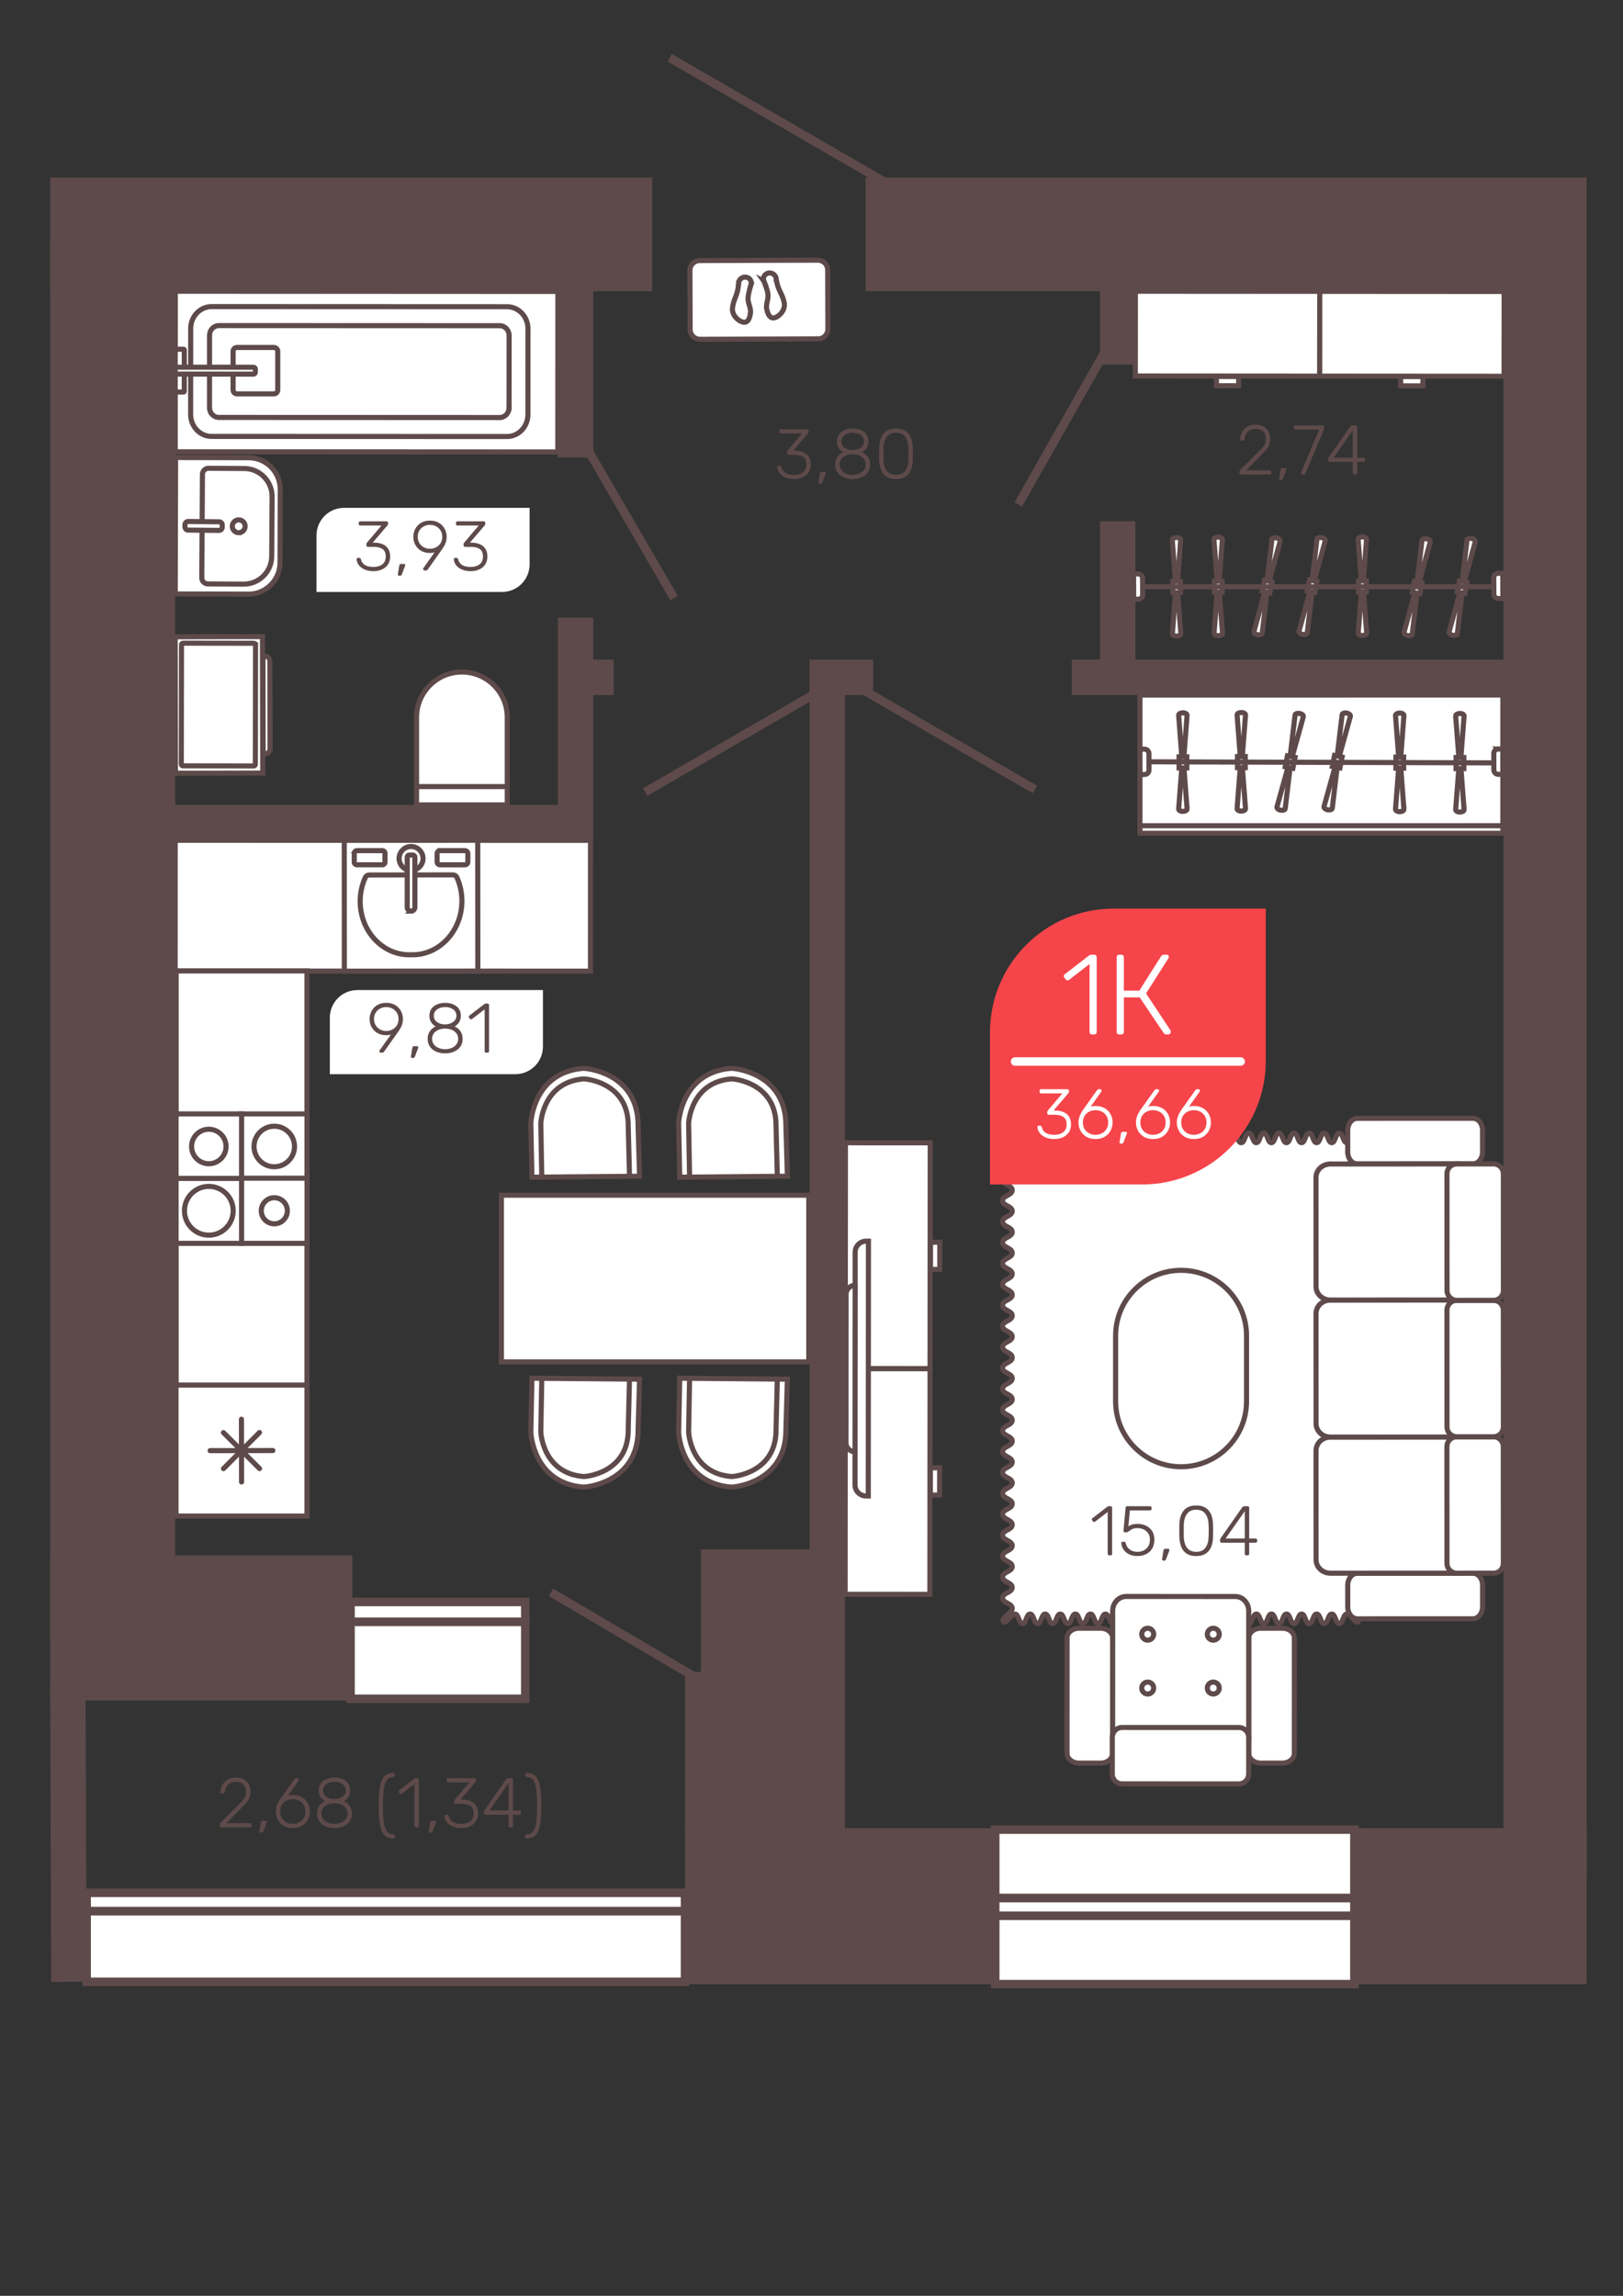 <?xml version="1.0" encoding="UTF-8"?>
<!DOCTYPE svg PUBLIC "-//W3C//DTD SVG 1.1//EN" "http://www.w3.org/Graphics/SVG/1.1/DTD/svg11.dtd">
<!-- Creator: CorelDRAW 2020 (64-Bit) -->
<svg xmlns="http://www.w3.org/2000/svg" xml:space="preserve" width="210mm" height="297mm" version="1.1" style="shape-rendering:geometricPrecision; text-rendering:geometricPrecision; image-rendering:optimizeQuality; fill-rule:evenodd; clip-rule:evenodd"
viewBox="0 0 21000 29700"
 xmlns:xlink="http://www.w3.org/1999/xlink"
 xmlns:xodm="http://www.corel.com/coreldraw/odm/2003">
 <rect x="0" y="0" width="21000" height="29700" fill="#333333" stroke="none"/>
 <defs>
  <style type="text/css">
   <![CDATA[
    .str1 {stroke:#5E4A4A;stroke-width:65.97;stroke-miterlimit:22.926}
    .str0 {stroke:#5E4A4A;stroke-width:109.96;stroke-miterlimit:22.926}
    .str2 {stroke:#5E4A4A;stroke-width:65.97;stroke-linecap:round;stroke-miterlimit:22.926}
    .str3 {stroke:white;stroke-width:109.96;stroke-linecap:round;stroke-miterlimit:22.926}
    .fil2 {fill:none;fill-rule:nonzero}
    .fil0 {fill:#5E4A4A;fill-rule:nonzero}
    .fil3 {fill:#F5454A;fill-rule:nonzero}
    .fil1 {fill:white;fill-rule:nonzero}
   ]]>
  </style>
 </defs>
 <g id="Слой_x0020_1">
  <polygon class="fil0" points="10933.3,8591.24 10933.3,20424.37 10474.82,20424.37 10474.82,8591.24 "/>
  <polygon class="fil0" points="4558.92,21998.58 648.95,21998.58 648.95,20121.46 4558.92,20121.46 "/>
  <polygon class="fil0" points="20530.59,24248.1 19452.49,24248.1 19452.49,3498.2 20530.59,3498.2 "/>
  <polygon class="fil0" points="2266.6,21194.04 648.95,21194.04 648.95,3133.06 2266.6,3133.06 "/>
  <polygon class="fil0" points="12858.05,25668.33 8863.4,25668.33 8863.4,23650.67 12858.05,23650.67 "/>
  <polygon class="fil0" points="20530.59,25668.21 17524.34,25668.21 17524.34,23650.68 20530.59,23650.68 "/>
  <polygon class="fil0" points="10933.24,23695.83 9068.44,23695.83 9068.44,20043.31 10933.24,20043.31 "/>
  <polygon class="fil0" points="9167.4,23695.83 8863.4,23695.83 8863.4,21628.61 9167.4,21628.61 "/>
  <polygon class="fil0" points="8439.2,3767.62 648.95,3767.62 648.95,2296.55 8439.2,2296.55 "/>
  <polygon class="fil0" points="20529.17,3767.62 11200.12,3767.62 11200.12,2296.53 20529.17,2296.53 "/>
  <polygon class="fil1" points="12877.28,24782.8 17524.34,24782.8 17524.34,25668.32 12877.28,25668.32 "/>
  <polygon class="fil2 str0" points="12877.28,24782.8 17524.34,24782.8 17524.34,25668.32 12877.28,25668.32 "/>
  <polygon class="fil1" points="12877.28,23669.24 17524.34,23669.24 17524.34,24554.78 12877.28,24554.78 "/>
  <polygon class="fil2 str0" points="12877.28,23669.24 17524.34,23669.24 17524.34,24554.78 12877.28,24554.78 "/>
  <polygon class="fil1" points="12877.28,24554.81 17524.34,24554.81 17524.34,24782.84 12877.28,24782.84 "/>
  <polygon class="fil2 str0" points="12877.28,24554.81 17524.34,24554.81 17524.34,24782.84 12877.28,24782.84 "/>
  <polygon class="fil1 str0" points="1120.84,24722.46 8863.41,24722.46 8863.41,25637.98 1120.84,25637.98 "/>
  <polygon class="fil1 str0" points="1120.84,24486.76 8863.41,24486.76 8863.41,24722.51 1120.84,24722.51 "/>
  <polygon class="fil1 str0" points="4535.53,20980.4 6796.39,20980.4 6796.39,21976.34 4535.53,21976.34 "/>
  <polygon class="fil1 str0" points="4535.53,20723.99 6796.39,20723.99 6796.39,20980.45 4535.53,20980.45 "/>
  <polygon class="fil0" points="662.36,25638.76 648.94,21824.48 1107.42,21822.87 1120.83,25637.15 "/>
  <polygon class="fil0" points="2138.86,10412.37 7640.27,10412.37 7640.27,10870.85 2138.86,10870.85 "/>
  <polygon class="fil0" points="7217.97,10870.84 7217.97,7991.65 7676.45,7991.65 7676.45,10870.84 "/>
  <polygon class="fil0" points="7217.97,5918.72 7217.97,3498.2 7676.45,3498.2 7676.45,5918.72 "/>
  <polygon class="fil0" points="14231.58,8789.2 14231.58,6742.85 14690.06,6742.85 14690.06,8789.2 "/>
  <polygon class="fil0" points="14231.58,4716.23 14231.58,3589.54 14690.07,3589.54 14690.07,4716.23 "/>
  <polygon class="fil0" points="7941.26,8991.66 7481.82,8991.66 7481.82,8533.18 7941.26,8533.18 "/>
  <polygon class="fil0" points="11297.61,8991.66 10474.35,8991.66 10474.35,8533.18 11297.61,8533.18 "/>
  <polygon class="fil0" points="19836.29,8991.66 13866.8,8991.66 13866.8,8533.18 19836.29,8533.18 "/>
  <polygon class="fil0" points="9011.75,21771.72 7100.07,20647.71 7156.76,20551.29 9068.43,21675.3 "/>
  <polygon class="fil0" points="11413.85,2399.77 8636.46,795.38 8692.41,698.53 11469.82,2302.91 "/>
  <polygon class="fil0" points="13127.01,6497.75 14331.72,4374.78 14429.01,4429.97 13224.28,6552.95 "/>
  <polygon class="fil0" points="8673.64,7766.03 7447.21,5655.53 7543.91,5599.32 8770.36,7709.83 "/>
  <polygon class="fil0" points="13362.88,10261.4 11166.17,8988.98 11222.25,8892.2 13418.94,10164.62 "/>
  <polygon class="fil0" points="8376.5,10294.98 10573.21,9022.56 10517.13,8925.78 8320.44,10198.2 "/>
  <polygon class="fil1" points="19445.67,8991.66 19445.68,10682.78 14749.76,10682.85 14749.72,8991.74 "/>
  <polygon class="fil2 str1" points="19445.67,8991.66 19445.68,10682.78 14749.76,10682.85 14749.72,8991.74 "/>
  <polygon class="fil1" points="19445.69,10779.67 19445.69,10682.79 14749.76,10682.88 14749.76,10779.77 "/>
  <polygon class="fil2 str1" points="19445.69,10779.67 19445.69,10682.79 14749.76,10682.88 14749.76,10779.77 "/>
  <path class="fil1" d="M14809.63 10019.29l-59.23 0.19 -1.04 -327.81 59.19 -0.19c31.56,-0.1 57.25,25.41 57.35,56.98l0.68 213.5c0.1,31.56 -25.39,57.22 -56.95,57.33z"/>
  <path class="fil2 str1" d="M14809.63 10019.29l-59.23 0.19 -1.04 -327.81 59.19 -0.19c31.56,-0.1 57.25,25.41 57.35,56.98l0.68 213.5c0.1,31.56 -25.39,57.22 -56.95,57.33z"/>
  <path class="fil1" d="M18834.87 9260.91c0.03,-16.66 23.91,-30.3 52.72,-30.82 30.13,-0.55 56.32,13.37 56.39,30.82 -15.63,203.44 -31.24,406.9 -46.86,610.37l-7.69 0 -8.08 0 -46.48 -610.37z"/>
  <path class="fil2 str1" d="M18834.87 9260.91c0.03,-16.66 23.91,-30.3 52.72,-30.82 30.13,-0.55 56.32,13.37 56.39,30.82 -15.63,203.44 -31.24,406.9 -46.86,610.37l-7.69 0 -8.08 0 -46.48 -610.37z"/>
  <path class="fil1" d="M18944 10474.74c-0.04,16.66 -23.91,30.29 -52.72,30.81 -30.14,0.56 -56.33,-13.37 -56.39,-30.81l46.86 -610.38 7.69 0 8.08 0 46.48 610.38z"/>
  <path class="fil2 str1" d="M18944 10474.74c-0.04,16.66 -23.91,30.29 -52.72,30.81 -30.14,0.56 -56.33,-13.37 -56.39,-30.81l46.86 -610.38 7.69 0 8.08 0 46.48 610.38z"/>
  <polygon class="fil1" points="18839.99,9799.46 18940.6,9799.46 18940.6,9943.09 18839.99,9943.09 "/>
  <polygon class="fil2 str1" points="18839.99,9799.46 18940.6,9799.46 18940.6,9943.09 18839.99,9943.09 "/>
  <path class="fil1" d="M18056.49 9255.47c0.04,-16.66 23.91,-30.3 52.72,-30.82 30.14,-0.55 56.32,13.39 56.39,30.82 -15.63,203.44 -31.24,406.9 -46.86,610.37l-7.68 0 -8.09 0 -46.48 -610.37z"/>
  <path class="fil2 str1" d="M18056.49 9255.47c0.04,-16.66 23.91,-30.3 52.72,-30.82 30.14,-0.55 56.32,13.39 56.39,30.82 -15.63,203.44 -31.24,406.9 -46.86,610.37l-7.68 0 -8.09 0 -46.48 -610.37z"/>
  <path class="fil1" d="M18165.62 10469.3c-0.03,16.65 -23.91,30.29 -52.72,30.81 -30.13,0.56 -56.32,-13.37 -56.39,-30.81l46.86 -610.37 7.69 0 8.08 0 46.48 610.37z"/>
  <path class="fil2 str1" d="M18165.62 10469.3c-0.03,16.65 -23.91,30.29 -52.72,30.81 -30.13,0.56 -56.32,-13.37 -56.39,-30.81l46.86 -610.37 7.69 0 8.08 0 46.48 610.37z"/>
  <polygon class="fil1" points="18061.62,9794.02 18162.23,9794.02 18162.23,9937.65 18061.62,9937.65 "/>
  <polygon class="fil2 str1" points="18061.62,9794.02 18162.23,9794.02 18162.23,9937.65 18061.62,9937.65 "/>
  <path class="fil1" d="M17365.92 9244.46c3.26,-16.33 29.32,-25.1 57.7,-20.04 29.67,5.29 52.67,24.01 49.35,41.15 -54.67,196.59 -109.36,393.17 -164.04,589.76l-7.53 -1.48 -7.93 -1.56 72.45 -607.83z"/>
  <path class="fil2 str1" d="M17365.92 9244.46c3.26,-16.33 29.32,-25.1 57.7,-20.04 29.67,5.29 52.67,24.01 49.35,41.15 -54.67,196.59 -109.36,393.17 -164.04,589.76l-7.53 -1.48 -7.93 -1.56 72.45 -607.83z"/>
  <path class="fil1" d="M17238.2 10456.47c-3.25,16.34 -29.32,25.1 -57.7,20.04 -29.66,-5.29 -52.66,-24.02 -49.34,-41.14 54.67,-196.59 109.36,-393.18 164.04,-589.77l7.53 1.48 7.93 1.56 -72.46 607.83z"/>
  <path class="fil2 str1" d="M17238.2 10456.47c-3.25,16.34 -29.32,25.1 -57.7,20.04 -29.66,-5.29 -52.66,-24.02 -49.34,-41.14 54.67,-196.59 109.36,-393.18 164.04,-589.77l7.53 1.48 7.93 1.56 -72.46 607.83z"/>
  <polygon class="fil1" points="17266.78,9773.83 17365.49,9793.29 17337.71,9934.2 17239,9914.75 "/>
  <polygon class="fil2 str1" points="17266.78,9773.83 17365.49,9793.29 17337.71,9934.2 17239,9914.75 "/>
  <path class="fil1" d="M15250.56 9252.02c0.03,-16.66 23.92,-30.29 52.72,-30.81 30.16,-0.56 56.33,13.37 56.4,30.81 -15.62,203.44 -31.25,406.91 -46.86,610.35l-7.69 0.02 -8.09 0 -46.48 -610.37z"/>
  <path class="fil2 str1" d="M15250.56 9252.02c0.03,-16.66 23.92,-30.29 52.72,-30.81 30.16,-0.56 56.33,13.37 56.4,30.81 -15.62,203.44 -31.25,406.91 -46.86,610.35l-7.69 0.02 -8.09 0 -46.48 -610.37z"/>
  <path class="fil1" d="M15359.7 10465.85c-0.03,16.66 -23.91,30.29 -52.72,30.81 -30.14,0.56 -56.32,-13.37 -56.39,-30.81 15.61,-203.45 31.25,-406.91 46.86,-610.37l7.69 0 8.08 0 46.48 610.37z"/>
  <path class="fil2 str1" d="M15359.7 10465.85c-0.03,16.66 -23.91,30.29 -52.72,30.81 -30.14,0.56 -56.32,-13.37 -56.39,-30.81 15.61,-203.45 31.25,-406.91 46.86,-610.37l7.69 0 8.08 0 46.48 610.37z"/>
  <polygon class="fil1" points="15255.69,9790.57 15356.3,9790.57 15356.3,9934.2 15255.69,9934.2 "/>
  <polygon class="fil2 str1" points="15255.69,9790.57 15356.3,9790.57 15356.3,9934.2 15255.69,9934.2 "/>
  <path class="fil1" d="M16006.68 9248.45c0.03,-16.66 23.9,-30.29 52.72,-30.81 30.13,-0.56 56.32,13.37 56.38,30.81l-46.85 610.37 -7.69 0 -8.09 0 -46.47 -610.37z"/>
  <path class="fil2 str1" d="M16006.68 9248.45c0.03,-16.66 23.9,-30.29 52.72,-30.81 30.13,-0.56 56.32,13.37 56.38,30.81l-46.85 610.37 -7.69 0 -8.09 0 -46.47 -610.37z"/>
  <path class="fil1" d="M16115.81 10462.28c-0.04,16.66 -23.91,30.29 -52.73,30.82 -30.13,0.55 -56.32,-13.38 -56.38,-30.82 15.62,-203.44 31.24,-406.9 46.86,-610.35l7.69 -0.02 8.08 0 46.48 610.37z"/>
  <path class="fil2 str1" d="M16115.81 10462.28c-0.04,16.66 -23.91,30.29 -52.73,30.82 -30.13,0.55 -56.32,-13.38 -56.38,-30.82 15.62,-203.44 31.24,-406.9 46.86,-610.35l7.69 -0.02 8.08 0 46.48 610.37z"/>
  <polygon class="fil1" points="16011.8,9787 16112.41,9787 16112.41,9930.63 16011.8,9930.63 "/>
  <polygon class="fil2 str1" points="16011.8,9787 16112.41,9787 16112.41,9930.63 16011.8,9930.63 "/>
  <path class="fil1" d="M16756.99 9249.35c3.25,-16.33 29.31,-25.09 57.69,-20.04 29.67,5.28 52.67,24.02 49.35,41.14l-164.04 589.77 -7.53 -1.47 -7.93 -1.57 72.46 -607.83z"/>
  <path class="fil2 str1" d="M16756.99 9249.35c3.25,-16.33 29.31,-25.09 57.69,-20.04 29.67,5.28 52.67,24.02 49.35,41.14l-164.04 589.77 -7.53 -1.47 -7.93 -1.57 72.46 -607.83z"/>
  <path class="fil1" d="M16629.26 10461.36c-3.25,16.33 -29.31,25.1 -57.7,20.03 -29.66,-5.28 -52.66,-24.01 -49.34,-41.14 54.67,-196.57 109.35,-393.17 164.04,-589.76l7.53 1.47 7.93 1.57 -72.46 607.83z"/>
  <path class="fil2 str1" d="M16629.26 10461.36c-3.25,16.33 -29.31,25.1 -57.7,20.03 -29.66,-5.28 -52.66,-24.01 -49.34,-41.14 54.67,-196.57 109.35,-393.17 164.04,-589.76l7.53 1.47 7.93 1.57 -72.46 607.83z"/>
  <polygon class="fil1" points="16657.85,9778.72 16756.56,9798.18 16728.77,9939.09 16630.06,9919.63 "/>
  <polygon class="fil2 str1" points="16657.85,9778.72 16756.56,9798.18 16728.77,9939.09 16630.06,9919.63 "/>
  <line class="fil2 str1" x1="19452.49" y1="9869.6" x2="14878.12" y2= "9855.17" />
  <path class="fil1" d="M19385.36 9689.41l59.19 -0.18 1.04 327.8 -59.2 0.19c-31.55,0.11 -57.21,-25.4 -57.31,-56.94l-0.7 -213.52c-0.09,-31.57 25.42,-57.24 56.98,-57.35z"/>
  <path class="fil2 str1" d="M19385.36 9689.41l59.19 -0.18 1.04 327.8 -59.2 0.19c-31.55,0.11 -57.21,-25.4 -57.31,-56.94l-0.7 -213.52c-0.09,-31.57 25.42,-57.24 56.98,-57.35z"/>
  <path class="fil1" d="M14728.06 7751.98l-59.22 0.27 -1.55 -327.79 59.19 -0.3c31.58,-0.15 57.28,25.32 57.44,56.9l1 213.49c0.16,31.57 -25.3,57.26 -56.86,57.43z"/>
  <path class="fil2 str1" d="M14728.06 7751.98l-59.22 0.27 -1.55 -327.79 59.19 -0.3c31.58,-0.15 57.28,25.32 57.44,56.9l1 213.49c0.16,31.57 -25.3,57.26 -56.86,57.43z"/>
  <path class="fil1" d="M17572.45 6976.46c0,-16.66 23.86,-30.32 52.69,-30.89 30.13,-0.61 56.34,13.3 56.42,30.72 -15.31,203.48 -30.62,406.96 -45.94,610.44l-7.66 0.02 -8.09 0 -47.42 -610.29z"/>
  <path class="fil2 str1" d="M17572.45 6976.46c0,-16.66 23.86,-30.32 52.69,-30.89 30.13,-0.61 56.34,13.3 56.42,30.72 -15.31,203.48 -30.62,406.96 -45.94,610.44l-7.66 0.02 -8.09 0 -47.42 -610.29z"/>
  <path class="fil1" d="M17683.44 8190.13c0,16.65 -23.86,30.32 -52.67,30.9 -30.15,0.61 -56.36,-13.3 -56.44,-30.73 15.31,-203.48 30.62,-406.96 45.94,-610.44l7.67 -0.02 8.08 0 47.42 610.29z"/>
  <path class="fil2 str1" d="M17683.44 8190.13c0,16.65 -23.86,30.32 -52.67,30.9 -30.15,0.61 -56.36,-13.3 -56.44,-30.73 15.31,-203.48 30.62,-406.96 45.94,-610.44l7.67 -0.02 8.08 0 47.42 610.29z"/>
  <polygon class="fil1" points="17578.4,7515.01 17679.01,7514.85 17679.24,7658.48 17578.63,7658.64 "/>
  <polygon class="fil2 str1" points="17578.4,7515.01 17679.01,7514.85 17679.24,7658.48 17578.63,7658.64 "/>
  <path class="fil1" d="M17040.39 6974.67c3.21,-16.35 29.28,-25.13 57.66,-20.12 29.68,5.23 52.7,23.94 49.42,41.05 -54.38,196.68 -108.77,393.35 -163.14,590.03l-7.55 -1.48 -7.93 -1.55 71.54 -607.93z"/>
  <path class="fil2 str1" d="M17040.39 6974.67c3.21,-16.35 29.28,-25.13 57.66,-20.12 29.68,5.23 52.7,23.94 49.42,41.05 -54.38,196.68 -108.77,393.35 -163.14,590.03l-7.55 -1.48 -7.93 -1.55 71.54 -607.93z"/>
  <path class="fil1" d="M16914.51 8186.87c-3.22,16.35 -29.28,25.13 -57.65,20.12 -29.69,-5.23 -52.71,-23.94 -49.42,-41.05 54.37,-196.68 108.76,-393.34 163.14,-590.03l7.55 1.48 7.92 1.55 -71.54 607.93z"/>
  <path class="fil2 str1" d="M16914.51 8186.87c-3.22,16.35 -29.28,25.13 -57.65,20.12 -29.69,-5.23 -52.71,-23.94 -49.42,-41.05 54.37,-196.68 108.76,-393.34 163.14,-590.03l7.55 1.48 7.92 1.55 -71.54 607.93z"/>
  <polygon class="fil1" points="16942.05,7504.19 17040.79,7523.49 17013.23,7664.46 16914.49,7645.14 "/>
  <polygon class="fil2 str1" points="16942.05,7504.19 17040.79,7523.49 17013.23,7664.46 16914.49,7645.14 "/>
  <path class="fil1" d="M15167.83 6984.03c0,-16.66 23.85,-30.33 52.68,-30.91 30.14,-0.61 56.34,13.31 56.43,30.73 -15.32,203.49 -30.62,406.96 -45.94,610.44l-7.67 0.02 -8.08 0.02 -47.42 -610.3z"/>
  <path class="fil2 str1" d="M15167.83 6984.03c0,-16.66 23.85,-30.33 52.68,-30.91 30.14,-0.61 56.34,13.31 56.43,30.73 -15.32,203.49 -30.62,406.96 -45.94,610.44l-7.67 0.02 -8.08 0.02 -47.42 -610.3z"/>
  <path class="fil1" d="M15278.82 8197.69c0,16.66 -23.86,30.32 -52.67,30.9 -30.16,0.61 -56.36,-13.31 -56.45,-30.73 15.32,-203.48 30.63,-406.96 45.95,-610.44l7.66 -0.02 8.09 0 47.42 610.29z"/>
  <path class="fil2 str1" d="M15278.82 8197.69c0,16.66 -23.86,30.32 -52.67,30.9 -30.16,0.61 -56.36,-13.31 -56.45,-30.73 15.32,-203.48 30.63,-406.96 45.95,-610.44l7.66 -0.02 8.09 0 47.42 610.29z"/>
  <polygon class="fil1" points="15173.78,7522.57 15274.39,7522.41 15274.62,7666.04 15174,7666.2 "/>
  <polygon class="fil2 str1" points="15173.78,7522.57 15274.39,7522.41 15274.62,7666.04 15174,7666.2 "/>
  <path class="fil1" d="M15707.11 6979.31c0,-16.66 23.86,-30.33 52.67,-30.9 30.15,-0.61 56.36,13.3 56.44,30.72 -15.31,203.48 -30.62,406.96 -45.94,610.45l-7.66 0.01 -8.09 0 -47.42 -610.28z"/>
  <path class="fil2 str1" d="M15707.11 6979.31c0,-16.66 23.86,-30.33 52.67,-30.9 30.15,-0.61 56.36,13.3 56.44,30.72 -15.31,203.48 -30.62,406.96 -45.94,610.45l-7.66 0.01 -8.09 0 -47.42 -610.28z"/>
  <path class="fil1" d="M15818.1 8192.97c0,16.66 -23.85,30.32 -52.67,30.9 -30.15,0.6 -56.35,-13.31 -56.44,-30.73 15.31,-203.48 30.62,-406.96 45.94,-610.44l7.67 -0.01 8.08 0 47.42 610.28z"/>
  <path class="fil2 str1" d="M15818.1 8192.97c0,16.66 -23.85,30.32 -52.67,30.9 -30.15,0.6 -56.35,-13.31 -56.44,-30.73 15.31,-203.48 30.62,-406.96 45.94,-610.44l7.67 -0.01 8.08 0 47.42 610.28z"/>
  <polygon class="fil1" points="15713.07,7517.85 15813.67,7517.69 15813.9,7661.32 15713.29,7661.48 "/>
  <polygon class="fil2 str1" points="15713.07,7517.85 15813.67,7517.69 15813.9,7661.32 15713.29,7661.48 "/>
  <path class="fil1" d="M16457.43 6979.05c3.22,-16.34 29.28,-25.13 57.66,-20.12 29.68,5.24 52.7,23.95 49.42,41.06 -54.38,196.69 -108.77,393.35 -163.14,590.03l-7.55 -1.48 -7.93 -1.55 71.54 -607.94z"/>
  <path class="fil2 str1" d="M16457.43 6979.05c3.22,-16.34 29.28,-25.13 57.66,-20.12 29.68,5.24 52.7,23.95 49.42,41.06 -54.38,196.69 -108.77,393.35 -163.14,590.03l-7.55 -1.48 -7.93 -1.55 71.54 -607.94z"/>
  <path class="fil1" d="M16331.55 8191.26c-3.21,16.35 -29.28,25.13 -57.66,20.12 -29.68,-5.23 -52.7,-23.94 -49.41,-41.05 54.37,-196.68 108.76,-393.35 163.13,-590.03l7.55 1.48 7.93 1.55 -71.54 607.93z"/>
  <path class="fil2 str1" d="M16331.55 8191.26c-3.21,16.35 -29.28,25.13 -57.66,20.12 -29.68,-5.23 -52.7,-23.94 -49.41,-41.05 54.37,-196.68 108.76,-393.35 163.13,-590.03l7.55 1.48 7.93 1.55 -71.54 607.93z"/>
  <polygon class="fil1" points="16359.09,7508.58 16457.82,7527.88 16430.26,7668.85 16331.53,7649.53 "/>
  <polygon class="fil2 str1" points="16359.09,7508.58 16457.82,7527.88 16430.26,7668.85 16331.53,7649.53 "/>
  <path class="fil1" d="M18981.84 6986.02c3.21,-16.35 29.28,-25.13 57.66,-20.12 29.68,5.24 52.7,23.95 49.42,41.05 -54.38,196.69 -108.77,393.35 -163.14,590.03l-7.55 -1.47 -7.93 -1.55 71.54 -607.94z"/>
  <path class="fil2 str1" d="M18981.84 6986.02c3.21,-16.35 29.28,-25.13 57.66,-20.12 29.68,5.24 52.7,23.95 49.42,41.05 -54.38,196.69 -108.77,393.35 -163.14,590.03l-7.55 -1.47 -7.93 -1.55 71.54 -607.94z"/>
  <path class="fil1" d="M18855.96 8198.23c-3.21,16.34 -29.28,25.13 -57.66,20.12 -29.68,-5.24 -52.7,-23.95 -49.42,-41.06 54.38,-196.68 108.77,-393.34 163.14,-590.02l7.55 1.48 7.93 1.54 -71.54 607.94z"/>
  <path class="fil2 str1" d="M18855.96 8198.23c-3.21,16.34 -29.28,25.13 -57.66,20.12 -29.68,-5.24 -52.7,-23.95 -49.42,-41.06 54.38,-196.68 108.77,-393.34 163.14,-590.02l7.55 1.48 7.93 1.54 -71.54 607.94z"/>
  <polygon class="fil1" points="18883.5,7515.54 18982.23,7534.84 18954.68,7675.81 18855.94,7656.49 "/>
  <polygon class="fil2 str1" points="18883.5,7515.54 18982.23,7534.84 18954.68,7675.81 18855.94,7656.49 "/>
  <path class="fil1" d="M18398.87 6990.41c3.22,-16.34 29.29,-25.13 57.67,-20.12 29.68,5.24 52.7,23.94 49.41,41.05 -54.37,196.69 -108.76,393.35 -163.14,590.03l-7.54 -1.48 -7.93 -1.55 71.53 -607.93z"/>
  <path class="fil2 str1" d="M18398.87 6990.41c3.22,-16.34 29.29,-25.13 57.67,-20.12 29.68,5.24 52.7,23.94 49.41,41.05 -54.37,196.69 -108.76,393.35 -163.14,590.03l-7.54 -1.48 -7.93 -1.55 71.53 -607.93z"/>
  <path class="fil1" d="M18273 8202.62c-3.22,16.35 -29.28,25.13 -57.66,20.12 -29.68,-5.23 -52.7,-23.94 -49.42,-41.06 54.37,-196.68 108.76,-393.34 163.14,-590.02l7.54 1.47 7.94 1.55 -71.54 607.94z"/>
  <path class="fil2 str1" d="M18273 8202.62c-3.22,16.35 -29.28,25.13 -57.66,20.12 -29.68,-5.23 -52.7,-23.94 -49.42,-41.06 54.37,-196.68 108.76,-393.34 163.14,-590.02l7.54 1.47 7.94 1.55 -71.54 607.94z"/>
  <polygon class="fil1" points="18300.54,7519.93 18399.27,7539.23 18371.71,7680.2 18272.97,7660.88 "/>
  <polygon class="fil2 str1" points="18300.54,7519.93 18399.27,7539.23 18371.71,7680.2 18272.97,7660.88 "/>
  <line class="fil2 str1" x1="19328.97" y1="7590.87" x2="14768.03" y2= "7590.87" />
  <path class="fil1" d="M19384.98 7416.07l59.19 -0.28 1.55 327.81 -59.21 0.28c-31.54,0.14 -57.24,-25.32 -57.4,-56.86l-1.02 -213.51c-0.15,-31.58 25.33,-57.28 56.89,-57.44z"/>
  <path class="fil2 str1" d="M19384.98 7416.07l59.19 -0.28 1.55 327.81 -59.21 0.28c-31.54,0.14 -57.24,-25.32 -57.4,-56.86l-1.02 -213.51c-0.15,-31.58 25.33,-57.28 56.89,-57.44z"/>
  <polygon class="fil1" points="7218.46,3770.24 7217.46,5847.09 2267.18,5844.48 2268.18,3767.61 "/>
  <polygon class="fil2 str1" points="7218.46,3770.24 7217.46,5847.09 2267.18,5844.48 2268.18,3767.61 "/>
  <path class="fil1" d="M6559.95 3967.88c150,0.07 271.5,127.35 271.41,284.32l-0.54 1111.02c-0.08,156.97 -121.68,284.11 -271.69,284.03l-3820.99 -1.57c-150.01,-0.06 -271.52,-127.33 -271.45,-284.32l0.53 -1111c0.07,-156.97 121.73,-284.13 271.75,-284.05l3820.98 1.57z"/>
  <path class="fil2 str1" d="M6559.95 3967.88c150,0.07 271.5,127.35 271.41,284.32l-0.54 1111.02c-0.08,156.97 -121.68,284.11 -271.69,284.03l-3820.99 -1.57c-150.01,-0.06 -271.52,-127.33 -271.45,-284.32l0.53 -1111c0.07,-156.97 121.73,-284.13 271.75,-284.05l3820.98 1.57z"/>
  <path class="fil1" d="M6586.99 5274.91c-0.04,69.91 -54.33,126.68 -121.06,126.65l-3634.31 -1.46c-66.73,-0.04 -120.97,-56.86 -120.93,-126.79l0.45 -934.66c0.03,-69.9 54.34,-126.64 121.08,-126.61l3634.3 1.46c66.73,0.04 120.97,56.85 120.93,126.75l-0.46 934.66z"/>
  <path class="fil2 str1" d="M6586.99 5274.91c-0.04,69.91 -54.33,126.68 -121.06,126.65l-3634.31 -1.46c-66.73,-0.04 -120.97,-56.86 -120.93,-126.79l0.45 -934.66c0.03,-69.9 54.34,-126.64 121.08,-126.61l3634.3 1.46c66.73,0.04 120.97,56.85 120.93,126.75l-0.46 934.66z"/>
  <path class="fil1" d="M2266.78 5062.08l0.11 -534.52c0,-5.22 4.22,-9.45 9.44,-9.45l99.17 0.02c5.21,0 9.43,4.23 9.43,9.44l-0.1 534.53c0,5.23 -4.22,9.46 -9.44,9.46l-99.15 -0.02c-5.23,0 -9.46,-4.25 -9.46,-9.46z"/>
  <path class="fil2 str1" d="M2266.78 5062.08l0.11 -534.52c0,-5.22 4.22,-9.45 9.44,-9.45l99.17 0.02c5.21,0 9.43,4.23 9.43,9.44l-0.1 534.53c0,5.23 -4.22,9.46 -9.44,9.46l-99.15 -0.02c-5.23,0 -9.46,-4.25 -9.46,-9.46z"/>
  <path class="fil1" d="M3015.85 5044.88l0.1 -499.48c0.01,-27.82 22.56,-50.38 50.38,-50.38l477.23 0.11c27.83,0 50.37,22.55 50.37,50.37l-0.08 499.49c-0.02,27.82 -22.57,50.37 -50.39,50.37l-477.24 -0.1c-27.81,0 -50.37,-22.56 -50.37,-50.38z"/>
  <path class="fil2 str1" d="M3015.85 5044.88l0.1 -499.48c0.01,-27.82 22.56,-50.38 50.38,-50.38l477.23 0.11c27.83,0 50.37,22.55 50.37,50.37l-0.08 499.49c-0.02,27.82 -22.57,50.37 -50.39,50.37l-477.24 -0.1c-27.81,0 -50.37,-22.56 -50.37,-50.38z"/>
  <path class="fil1" d="M3304.4 4775.87l-0.02 38.97c-0.02,13.88 -11.27,25.11 -25.15,25.11l-1012.62 -0.52 0.04 -89.2 1012.65 0.52c13.86,0.02 25.1,11.27 25.1,25.12z"/>
  <path class="fil2 str1" d="M3304.4 4775.87l-0.02 38.97c-0.02,13.88 -11.27,25.11 -25.15,25.11l-1012.62 -0.52 0.04 -89.2 1012.65 0.52c13.86,0.02 25.1,11.27 25.1,25.12z"/>
  <polygon class="fil1" points="2266.61,8237.92 2270.14,10002.94 3399.4,10000.68 3395.86,8235.66 "/>
  <polygon class="fil2 str1" points="2266.61,8237.92 2270.14,10002.94 3399.4,10000.68 3395.86,8235.66 "/>
  <path class="fil1" d="M3402.2 8490.91l2.53 1258.85 29.33 -0.07c33.35,-0.05 60.36,-27.17 60.29,-60.51l-2.28 -1138.05c-0.07,-33.35 -27.18,-60.33 -60.53,-60.27l-29.34 0.05z"/>
  <path class="fil2 str1" d="M3402.2 8490.91l2.53 1258.85 29.33 -0.07c33.35,-0.05 60.36,-27.17 60.29,-60.51l-2.28 -1138.05c-0.07,-33.35 -27.18,-60.33 -60.53,-60.27l-29.34 0.05z"/>
  <path class="fil1" d="M3306.49 8342.32l-2.38 1545.88c-0.02,11.35 -9.25,20.57 -20.63,20.55l-917.03 -1.42c-11.38,-0.02 -20.58,-9.24 -20.56,-20.61l2.39 -1545.87c0.02,-11.37 9.25,-20.57 20.62,-20.56l917.04 1.41c11.37,0.02 20.57,9.25 20.55,20.62z"/>
  <path class="fil2 str2" d="M3306.49 8342.32l-2.38 1545.88c-0.02,11.35 -9.25,20.57 -20.63,20.55l-917.03 -1.42c-11.38,-0.02 -20.58,-9.24 -20.56,-20.61l2.39 -1545.87c0.02,-11.37 9.25,-20.57 20.62,-20.56l917.04 1.41c11.37,0.02 20.57,9.25 20.55,20.62z"/>
  <path class="fil1" d="M3623.21 7279.57l2.62 -949.22c0.61,-225.27 -181.5,-408.4 -406.78,-409.01l-947 -2.63 -4.87 1765.02 946.99 2.62c225.29,0.62 408.41,-181.51 409.04,-406.78z"/>
  <path class="fil2 str1" d="M3623.21 7279.57l2.62 -949.22c0.61,-225.27 -181.5,-408.4 -406.78,-409.01l-947 -2.63 -4.87 1765.02 946.99 2.62c225.29,0.62 408.41,-181.51 409.04,-406.78z"/>
  <path class="fil1" d="M2610.89 7474.37l8.44 -1338.01c0.27,-43.57 35.82,-78.68 79.39,-78.4l461.93 2.9c200.11,1.27 361.28,164.49 360.03,364.6l-4.87 771.21c-1.25,200.08 -164.49,361.27 -364.59,360.02l-461.92 -2.92c-43.57,-0.26 -78.68,-35.82 -78.41,-79.4z"/>
  <path class="fil2 str2" d="M2610.89 7474.37l8.44 -1338.01c0.27,-43.57 35.82,-78.68 79.39,-78.4l461.93 2.9c200.11,1.27 361.28,164.49 360.03,364.6l-4.87 771.21c-1.25,200.08 -164.49,361.27 -364.59,360.02l-461.92 -2.92c-43.57,-0.26 -78.68,-35.82 -78.41,-79.4z"/>
  <path class="fil1" d="M3087.95 6891.42c-45.88,-0.44 -82.72,-37.99 -82.27,-83.86 0.44,-45.89 37.99,-82.72 83.86,-82.28 45.89,0.45 82.72,38 82.27,83.88 -0.44,45.87 -37.99,82.7 -83.86,82.26z"/>
  <path class="fil2 str2" d="M3087.95 6891.42c-45.88,-0.44 -82.72,-37.99 -82.27,-83.86 0.44,-45.89 37.99,-82.72 83.86,-82.28 45.89,0.45 82.72,38 82.27,83.88 -0.44,45.87 -37.99,82.7 -83.86,82.26z"/>
  <path class="fil1" d="M2875.65 6820.14l0.26 -27.68c0.22,-23.12 -18.33,-42.01 -41.42,-42.24l-398.86 -3.84c-23.1,-0.23 -42.01,18.31 -42.24,41.41l-0.26 27.69c-0.22,23.11 18.33,42.01 41.42,42.23l398.86 3.87c23.11,0.2 42.01,-18.34 42.24,-41.44z"/>
  <path class="fil2 str1" d="M2875.65 6820.14l0.26 -27.68c0.22,-23.12 -18.33,-42.01 -41.42,-42.24l-398.86 -3.84c-23.1,-0.23 -42.01,18.31 -42.24,41.41l-0.26 27.69c-0.22,23.11 18.33,42.01 41.42,42.23l398.86 3.87c23.11,0.2 42.01,-18.34 42.24,-41.44z"/>
  <path class="fil1" d="M6563.49 10412.38l-1173.64 0 -0.02 -1132.09c0,-324.08 262.75,-586.83 586.84,-586.83l0 0c324.1,0 586.82,262.75 586.82,586.83l0 1132.09z"/>
  <path class="fil2 str1" d="M6563.49 10412.38l-1173.64 0 -0.02 -1132.09c0,-324.08 262.75,-586.83 586.84,-586.83l0 0c324.1,0 586.82,262.75 586.82,586.83l0 1132.09z"/>
  <line class="fil2 str1" x1="5389.84" y1="10175.85" x2="6563.48" y2= "10175.85" />
  <polygon class="fil1" points="17076.32,3769.18 17075.58,4865.74 14690.05,4864.16 14690.8,3767.6 "/>
  <polygon class="fil2 str1" points="17076.32,3769.18 17075.58,4865.74 14690.05,4864.16 14690.8,3767.6 "/>
  <polygon class="fil1" points="16026.94,4990.18 16027.02,4870.22 15739.4,4870.03 15739.32,4990 "/>
  <polygon class="fil2 str1" points="16026.94,4990.18 16027.02,4870.22 15739.4,4870.03 15739.32,4990 "/>
  <polygon class="fil1" points="19461.86,3770.76 19461.13,4867.31 17075.59,4865.75 17076.35,3769.19 "/>
  <polygon class="fil2 str1" points="19461.86,3770.76 19461.13,4867.31 17075.59,4865.75 17076.35,3769.19 "/>
  <polygon class="fil1" points="18410.8,4991.75 18410.89,4871.79 18123.26,4871.6 18123.18,4991.56 "/>
  <polygon class="fil2 str1" points="18410.8,4991.75 18410.89,4871.79 18123.26,4871.6 18123.18,4991.56 "/>
  <polygon class="fil1" points="10937.16,17704.11 12033.73,17704.83 12031.78,20625.26 10935.23,20624.51 "/>
  <polygon class="fil2 str1" points="10937.16,17704.11 12033.73,17704.83 12031.78,20625.26 10935.23,20624.51 "/>
  <polygon class="fil1" points="12158.01,18988.59 12038.04,18988.51 12037.81,19340.63 12157.78,19340.72 "/>
  <polygon class="fil2 str1" points="12158.01,18988.59 12038.04,18988.51 12037.81,19340.63 12157.78,19340.72 "/>
  <polygon class="fil1" points="10939.09,14783.68 12035.65,14784.4 12033.73,17704.82 10937.16,17704.08 "/>
  <polygon class="fil2 str1" points="10939.09,14783.68 12035.65,14784.4 12033.73,17704.82 10937.16,17704.08 "/>
  <polygon class="fil1" points="12159.93,16070.22 12039.96,16070.13 12039.74,16422.25 12159.7,16422.34 "/>
  <polygon class="fil2 str1" points="12159.93,16070.22 12039.96,16070.13 12039.74,16422.25 12159.7,16422.34 "/>
  <path class="fil1" d="M11234.53 19352.6l-29.32 -0.02c-78.58,-0.05 -142.24,-63.79 -142.18,-142.38l1.99 -3011.69c0.06,-78.58 63.81,-142.24 142.38,-142.19l29.32 0.02 -2.19 3296.26z"/>
  <path class="fil2 str1" d="M11234.53 19352.6l-29.32 -0.02c-78.58,-0.05 -142.24,-63.79 -142.18,-142.38l1.99 -3011.69c0.06,-78.58 63.81,-142.24 142.38,-142.19l29.32 0.02 -2.19 3296.26z"/>
  <path class="fil1" d="M11064.74 16627.29l0 0 -1.42 2154.15c-64.81,-0.06 -117.31,-52.62 -117.27,-117.43l1.28 -1919.47c0.03,-64.79 52.6,-117.28 117.41,-117.25z"/>
  <path class="fil2 str1" d="M11064.74 16627.29l0 0 -1.42 2154.15c-64.81,-0.06 -117.31,-52.62 -117.27,-117.43l1.28 -1919.47c0.03,-64.79 52.6,-117.28 117.41,-117.25z"/>
  <path class="fil1" d="M12984.32 14684.34c28.52,-39.57 99.26,98.57 148.03,98.57 48.79,0 48.79,-124.41 97.57,-124.41 48.81,0 48.81,124.41 97.6,124.41 48.79,0 48.79,-124.41 97.57,-124.41 48.79,0 48.79,124.41 97.56,124.41 48.8,0 48.8,-124.41 97.59,-124.41 48.79,0 48.79,124.41 97.58,124.41 48.78,0 48.78,-124.41 97.57,-124.41 48.8,0 48.8,124.41 97.59,124.41 48.79,0 48.79,-124.41 97.58,-124.41 48.76,0 48.76,124.41 97.5,124.41 48.79,0 48.79,-124.41 97.58,-124.41 48.78,0 48.78,124.41 97.55,124.41 48.76,0 48.76,-124.41 97.52,-124.41 48.75,0 48.75,124.41 97.5,124.41 48.77,0 48.77,-124.41 97.55,-124.41 48.8,0 48.8,124.41 97.6,124.41 48.77,0 48.77,-124.41 97.55,-124.41 48.75,0 48.75,124.41 97.52,124.41 48.79,0 48.79,-124.41 97.58,-124.41 48.79,0 48.79,124.41 97.58,124.41 48.78,0 48.78,-124.41 97.55,-124.41 48.79,0 48.79,124.41 97.57,124.41 48.8,0 48.8,-124.41 97.62,-124.41 48.77,0 48.77,124.41 97.56,124.41 48.81,0 48.81,-124.41 97.6,-124.41 48.79,0 48.79,124.41 97.59,124.41 48.81,0 48.81,-124.41 97.62,-124.41 48.79,0 48.79,124.41 97.58,124.41 48.83,0 48.83,-124.41 97.64,-124.41 48.79,0 48.79,124.41 97.6,124.41 48.81,0 48.81,-124.41 97.62,-124.41 48.83,0 48.83,124.41 97.65,124.41 48.81,0 48.81,-124.41 97.64,-124.41 48.81,0 48.81,124.41 97.62,124.41 48.81,0 48.81,-124.41 97.62,-124.41 48.78,0 48.78,124.41 97.57,124.41 48.79,0 48.79,-124.41 97.6,-124.41 48.83,0 48.83,124.41 97.65,124.41 48.83,0 48.83,-124.41 97.63,-124.41 48.83,0 48.83,124.41 97.66,124.41 48.85,0 48.85,-124.41 97.69,-124.41 48.81,0 48.81,124.41 97.62,124.41 48.84,0 48.84,-124.41 97.7,-124.41 48.89,0 48.89,124.41 97.78,124.41 48.88,0 119.53,-138.27 148.19,-98.65 39.61,54.77 -112.63,104.05 -112.63,171.63 0,67.61 124.43,67.61 124.43,135.2 0,67.62 -124.43,67.62 -124.43,135.25 0,67.61 124.43,67.61 124.43,135.22 0,67.58 -124.43,67.58 -124.43,135.19 0,67.6 124.43,67.6 124.43,135.21 0,67.63 -124.43,67.63 -124.43,135.23 0,67.61 124.43,67.61 124.43,135.22 0,67.61 -124.43,67.61 -124.43,135.21 0,67.62 124.43,67.62 124.43,135.23 0,67.61 -124.43,67.61 -124.43,135.22 0,67.62 124.43,67.62 124.43,135.24 0,67.61 -124.43,67.61 -124.43,135.21 0,67.63 124.43,67.63 124.43,135.23 0,67.63 -124.43,67.63 -124.43,135.25 0,67.61 124.43,67.61 124.43,135.22 0,67.62 -124.43,67.62 -124.43,135.26 0,67.61 124.43,67.61 124.43,135.21 0,67.65 -124.43,67.65 -124.43,135.27 0,67.59 124.43,67.59 124.43,135.18 0,67.6 -124.43,67.6 -124.43,135.23 0,67.57 124.43,67.57 124.43,135.14 0,67.59 -124.43,67.59 -124.43,135.2 0,67.6 124.43,67.6 124.43,135.23 0,67.59 -124.43,67.59 -124.43,135.18 0,67.62 124.43,67.62 124.43,135.25 0,67.58 -124.43,67.58 -124.43,135.19 0,67.63 124.43,67.63 124.43,135.23 0,67.63 -124.43,67.63 -124.43,135.23 0,67.63 124.43,67.63 124.43,135.27 0,67.6 -124.43,67.6 -124.43,135.23 0,67.62 124.43,67.62 124.43,135.26 0,67.65 -124.43,67.65 -124.43,135.29 0,67.64 124.43,67.64 124.43,135.26 0,67.65 -124.43,67.65 -124.43,135.29 0,67.64 124.43,67.64 124.43,135.28 0,67.64 -124.43,67.64 -124.43,135.29 0,67.61 124.43,67.61 124.43,135.22 0,67.64 -124.43,67.64 -124.43,135.28 0,67.65 124.43,67.65 124.43,135.27 0,67.64 -124.43,67.64 -124.43,135.28 0,67.66 124.43,67.66 124.43,135.32 0,67.68 -124.43,67.68 -124.43,135.35 0,67.66 124.43,67.66 124.43,135.32 0,67.71 -124.43,67.71 -124.43,135.41 0,67.71 152.27,116.84 112.7,171.77 -28.52,39.58 -99.27,-98.57 -148.05,-98.57 -48.77,0 -48.77,124.41 -97.57,124.41 -48.79,0 -48.79,-124.41 -97.58,-124.41 -48.79,0 -48.79,124.41 -97.59,124.41 -48.77,0 -48.77,-124.41 -97.54,-124.41 -48.8,0 -48.8,124.41 -97.59,124.41 -48.8,0 -48.8,-124.41 -97.59,-124.41 -48.79,0 -48.79,124.41 -97.56,124.41 -48.8,0 -48.8,-124.41 -97.59,-124.41 -48.79,0 -48.79,124.41 -97.58,124.41 -48.76,0 -48.76,-124.41 -97.52,-124.41 -48.79,0 -48.79,124.41 -97.57,124.41 -48.79,0 -48.79,-124.41 -97.56,-124.41 -48.76,0 -48.76,124.41 -97.5,124.41 -48.75,0 -48.75,-124.41 -97.51,-124.41 -48.76,0 -48.76,124.41 -97.54,124.41 -48.8,0 -48.8,-124.41 -97.62,-124.41 -48.77,0 -48.77,124.41 -97.52,124.41 -48.78,0 -48.78,-124.41 -97.54,-124.41 -48.78,0 -48.78,124.41 -97.57,124.41 -48.79,0 -48.79,-124.41 -97.6,-124.41 -48.77,0 -48.77,124.41 -97.55,124.41 -48.77,0 -48.77,-124.41 -97.56,-124.41 -48.81,0 -48.81,124.41 -97.61,124.41 -48.79,0 -48.79,-124.41 -97.56,-124.41 -48.81,0 -48.81,124.41 -97.62,124.41 -48.79,0 -48.79,-124.41 -97.58,-124.41 -48.8,0 -48.8,124.41 -97.6,124.41 -48.8,0 -48.8,-124.41 -97.61,-124.41 -48.81,0 -48.81,124.41 -97.62,124.41 -48.81,0 -48.81,-124.41 -97.6,-124.41 -48.83,0 -48.83,124.41 -97.63,124.41 -48.83,0 -48.83,-124.41 -97.64,-124.41 -48.83,0 -48.83,124.41 -97.64,124.41 -48.81,0 -48.81,-124.41 -97.64,-124.41 -48.81,0 -48.81,124.41 -97.62,124.41 -48.77,0 -48.77,-124.41 -97.55,-124.41 -48.81,0 -48.81,124.41 -97.6,124.41 -48.83,0 -48.83,-124.41 -97.65,-124.41 -48.83,0 -48.83,124.41 -97.65,124.41 -48.83,0 -48.83,-124.41 -97.66,-124.41 -48.83,0 -48.83,124.41 -97.67,124.41 -48.81,0 -48.81,-124.41 -97.62,-124.41 -48.86,0 -48.86,124.41 -97.7,124.41 -48.9,0 -48.9,-124.41 -97.78,-124.41 -48.9,0 -119.55,138.27 -148.19,98.66 -39.61,-54.75 112.63,-104.05 112.63,-171.64 0,-67.61 -124.43,-67.61 -124.43,-135.19 0,-67.63 124.43,-67.63 124.43,-135.25 0,-67.61 -124.43,-67.61 -124.43,-135.22 0,-67.59 124.43,-67.59 124.43,-135.2 0,-67.6 -124.43,-67.6 -124.43,-135.21 0,-67.62 124.43,-67.62 124.43,-135.23 0,-67.6 -124.43,-67.6 -124.43,-135.21 0,-67.61 124.43,-67.61 124.43,-135.22 0,-67.62 -124.43,-67.62 -124.43,-135.22 0,-67.61 124.43,-67.61 124.43,-135.22 0,-67.62 -124.43,-67.62 -124.43,-135.25 0,-67.6 124.43,-67.6 124.43,-135.21 0,-67.62 -124.43,-67.62 -124.43,-135.23 0,-67.62 124.43,-67.62 124.43,-135.24 0,-67.61 -124.43,-67.61 -124.43,-135.22 0,-67.63 124.43,-67.63 124.43,-135.27 0,-67.6 -124.43,-67.6 -124.43,-135.21 0,-67.64 124.43,-67.64 124.43,-135.26 0,-67.59 -124.43,-67.59 -124.43,-135.18 0,-67.61 124.43,-67.61 124.43,-135.23 0,-67.58 -124.43,-67.58 -124.43,-135.15 0,-67.58 124.43,-67.58 124.43,-135.19 0,-67.61 -124.43,-67.61 -124.43,-135.23 0,-67.59 124.43,-67.59 124.43,-135.18 0,-67.63 -124.43,-67.63 -124.43,-135.25 0,-67.59 124.43,-67.59 124.43,-135.19 0,-67.63 -124.43,-67.63 -124.43,-135.24 0,-67.62 124.43,-67.62 124.43,-135.23 0,-67.62 -124.43,-67.62 -124.43,-135.26 0,-67.61 124.43,-67.61 124.43,-135.23 0,-67.62 -124.43,-67.62 -124.43,-135.27 0,-67.64 124.43,-67.64 124.43,-135.28 0,-67.64 -124.43,-67.64 -124.43,-135.27 0,-67.64 124.43,-67.64 124.43,-135.28 0,-67.64 -124.43,-67.64 -124.43,-135.28 0,-67.64 124.43,-67.64 124.43,-135.3 0,-67.61 -124.43,-67.61 -124.43,-135.22 0,-67.64 124.43,-67.64 124.43,-135.28 0,-67.64 -124.43,-67.64 -124.43,-135.26 0,-67.64 124.43,-67.64 124.43,-135.28 0,-67.66 -124.43,-67.66 -124.43,-135.32 0,-67.68 124.43,-67.68 124.43,-135.36 0,-67.65 -124.43,-67.65 -124.43,-135.31 0,-67.71 143.58,-92.56 120.8,-156.33 -31.74,-88.9 -148.64,-95.92 -109.07,-150.86z"/>
  <path class="fil2 str1" d="M12984.32 14684.34c28.52,-39.57 99.26,98.57 148.03,98.57 48.79,0 48.79,-124.41 97.57,-124.41 48.81,0 48.81,124.41 97.6,124.41 48.79,0 48.79,-124.41 97.57,-124.41 48.79,0 48.79,124.41 97.56,124.41 48.8,0 48.8,-124.41 97.59,-124.41 48.79,0 48.79,124.41 97.58,124.41 48.78,0 48.78,-124.41 97.57,-124.41 48.8,0 48.8,124.41 97.59,124.41 48.79,0 48.79,-124.41 97.58,-124.41 48.76,0 48.76,124.41 97.5,124.41 48.79,0 48.79,-124.41 97.58,-124.41 48.78,0 48.78,124.41 97.55,124.41 48.76,0 48.76,-124.41 97.52,-124.41 48.75,0 48.75,124.41 97.5,124.41 48.77,0 48.77,-124.41 97.55,-124.41 48.8,0 48.8,124.41 97.6,124.41 48.77,0 48.77,-124.41 97.55,-124.41 48.75,0 48.75,124.41 97.52,124.41 48.79,0 48.79,-124.41 97.58,-124.41 48.79,0 48.79,124.41 97.58,124.41 48.78,0 48.78,-124.41 97.55,-124.41 48.79,0 48.79,124.41 97.57,124.41 48.8,0 48.8,-124.41 97.62,-124.41 48.77,0 48.77,124.41 97.56,124.41 48.81,0 48.81,-124.41 97.6,-124.41 48.79,0 48.79,124.41 97.59,124.41 48.81,0 48.81,-124.41 97.62,-124.41 48.79,0 48.79,124.41 97.58,124.41 48.83,0 48.83,-124.41 97.64,-124.41 48.79,0 48.79,124.41 97.6,124.41 48.81,0 48.81,-124.41 97.62,-124.41 48.83,0 48.83,124.41 97.65,124.41 48.81,0 48.81,-124.41 97.64,-124.41 48.81,0 48.81,124.41 97.62,124.41 48.81,0 48.81,-124.41 97.62,-124.41 48.78,0 48.78,124.41 97.57,124.41 48.79,0 48.79,-124.41 97.6,-124.41 48.83,0 48.83,124.41 97.65,124.41 48.83,0 48.83,-124.41 97.63,-124.41 48.83,0 48.83,124.41 97.66,124.41 48.85,0 48.85,-124.41 97.69,-124.41 48.81,0 48.81,124.41 97.62,124.41 48.84,0 48.84,-124.41 97.7,-124.41 48.89,0 48.89,124.41 97.78,124.41 48.88,0 119.53,-138.27 148.19,-98.65 39.61,54.77 -112.63,104.05 -112.63,171.63 0,67.61 124.43,67.61 124.43,135.2 0,67.62 -124.43,67.62 -124.43,135.25 0,67.61 124.43,67.61 124.43,135.22 0,67.58 -124.43,67.58 -124.43,135.19 0,67.6 124.43,67.6 124.43,135.21 0,67.63 -124.43,67.63 -124.43,135.23 0,67.61 124.43,67.61 124.43,135.22 0,67.61 -124.43,67.61 -124.43,135.21 0,67.62 124.43,67.62 124.43,135.23 0,67.61 -124.43,67.61 -124.43,135.22 0,67.62 124.43,67.62 124.43,135.24 0,67.61 -124.43,67.61 -124.43,135.21 0,67.63 124.43,67.63 124.43,135.23 0,67.63 -124.43,67.63 -124.43,135.25 0,67.61 124.43,67.61 124.43,135.22 0,67.62 -124.43,67.62 -124.43,135.26 0,67.61 124.43,67.61 124.43,135.21 0,67.65 -124.43,67.65 -124.43,135.27 0,67.59 124.43,67.59 124.43,135.18 0,67.6 -124.43,67.6 -124.43,135.23 0,67.57 124.43,67.57 124.43,135.14 0,67.59 -124.43,67.59 -124.43,135.2 0,67.6 124.43,67.6 124.43,135.23 0,67.59 -124.43,67.59 -124.43,135.18 0,67.62 124.43,67.62 124.43,135.25 0,67.58 -124.43,67.58 -124.43,135.19 0,67.63 124.43,67.63 124.43,135.23 0,67.63 -124.43,67.63 -124.43,135.23 0,67.63 124.43,67.63 124.43,135.27 0,67.6 -124.43,67.6 -124.43,135.23 0,67.62 124.43,67.62 124.43,135.26 0,67.65 -124.43,67.65 -124.43,135.29 0,67.64 124.43,67.64 124.43,135.26 0,67.65 -124.43,67.65 -124.43,135.29 0,67.64 124.43,67.64 124.43,135.28 0,67.64 -124.43,67.64 -124.43,135.29 0,67.61 124.43,67.61 124.43,135.22 0,67.64 -124.43,67.64 -124.43,135.28 0,67.65 124.43,67.65 124.43,135.27 0,67.64 -124.43,67.64 -124.43,135.28 0,67.66 124.43,67.66 124.43,135.32 0,67.68 -124.43,67.68 -124.43,135.35 0,67.66 124.43,67.66 124.43,135.32 0,67.71 -124.43,67.71 -124.43,135.41 0,67.71 152.27,116.84 112.7,171.77 -28.52,39.58 -99.27,-98.57 -148.05,-98.57 -48.77,0 -48.77,124.41 -97.57,124.41 -48.79,0 -48.79,-124.41 -97.58,-124.41 -48.79,0 -48.79,124.41 -97.59,124.41 -48.77,0 -48.77,-124.41 -97.54,-124.41 -48.8,0 -48.8,124.41 -97.59,124.41 -48.8,0 -48.8,-124.41 -97.59,-124.41 -48.79,0 -48.79,124.41 -97.56,124.41 -48.8,0 -48.8,-124.41 -97.59,-124.41 -48.79,0 -48.79,124.41 -97.58,124.41 -48.76,0 -48.76,-124.41 -97.52,-124.41 -48.79,0 -48.79,124.41 -97.57,124.41 -48.79,0 -48.79,-124.41 -97.56,-124.41 -48.76,0 -48.76,124.41 -97.5,124.41 -48.75,0 -48.75,-124.41 -97.51,-124.41 -48.76,0 -48.76,124.41 -97.54,124.41 -48.8,0 -48.8,-124.41 -97.62,-124.41 -48.77,0 -48.77,124.41 -97.52,124.41 -48.78,0 -48.78,-124.41 -97.54,-124.41 -48.78,0 -48.78,124.41 -97.57,124.41 -48.79,0 -48.79,-124.41 -97.6,-124.41 -48.77,0 -48.77,124.41 -97.55,124.41 -48.77,0 -48.77,-124.41 -97.56,-124.41 -48.81,0 -48.81,124.41 -97.61,124.41 -48.79,0 -48.79,-124.41 -97.56,-124.41 -48.81,0 -48.81,124.41 -97.62,124.41 -48.79,0 -48.79,-124.41 -97.58,-124.41 -48.8,0 -48.8,124.41 -97.6,124.41 -48.8,0 -48.8,-124.41 -97.61,-124.41 -48.81,0 -48.81,124.41 -97.62,124.41 -48.81,0 -48.81,-124.41 -97.6,-124.41 -48.83,0 -48.83,124.41 -97.63,124.41 -48.83,0 -48.83,-124.41 -97.64,-124.41 -48.83,0 -48.83,124.41 -97.64,124.41 -48.81,0 -48.81,-124.41 -97.64,-124.41 -48.81,0 -48.81,124.41 -97.62,124.41 -48.77,0 -48.77,-124.41 -97.55,-124.41 -48.81,0 -48.81,124.41 -97.6,124.41 -48.83,0 -48.83,-124.41 -97.65,-124.41 -48.83,0 -48.83,124.41 -97.65,124.41 -48.83,0 -48.83,-124.41 -97.66,-124.41 -48.83,0 -48.83,124.41 -97.67,124.41 -48.81,0 -48.81,-124.41 -97.62,-124.41 -48.86,0 -48.86,124.41 -97.7,124.41 -48.9,0 -48.9,-124.41 -97.78,-124.41 -48.9,0 -119.55,138.27 -148.19,98.66 -39.61,-54.75 112.63,-104.05 112.63,-171.64 0,-67.61 -124.43,-67.61 -124.43,-135.19 0,-67.63 124.43,-67.63 124.43,-135.25 0,-67.61 -124.43,-67.61 -124.43,-135.22 0,-67.59 124.43,-67.59 124.43,-135.2 0,-67.6 -124.43,-67.6 -124.43,-135.21 0,-67.62 124.43,-67.62 124.43,-135.23 0,-67.6 -124.43,-67.6 -124.43,-135.21 0,-67.61 124.43,-67.61 124.43,-135.22 0,-67.62 -124.43,-67.62 -124.43,-135.22 0,-67.61 124.43,-67.61 124.43,-135.22 0,-67.62 -124.43,-67.62 -124.43,-135.25 0,-67.6 124.43,-67.6 124.43,-135.21 0,-67.62 -124.43,-67.62 -124.43,-135.23 0,-67.62 124.43,-67.62 124.43,-135.24 0,-67.61 -124.43,-67.61 -124.43,-135.22 0,-67.63 124.43,-67.63 124.43,-135.27 0,-67.6 -124.43,-67.6 -124.43,-135.21 0,-67.64 124.43,-67.64 124.43,-135.26 0,-67.59 -124.43,-67.59 -124.43,-135.18 0,-67.61 124.43,-67.61 124.43,-135.23 0,-67.58 -124.43,-67.58 -124.43,-135.15 0,-67.58 124.43,-67.58 124.43,-135.19 0,-67.61 -124.43,-67.61 -124.43,-135.23 0,-67.59 124.43,-67.59 124.43,-135.18 0,-67.63 -124.43,-67.63 -124.43,-135.25 0,-67.59 124.43,-67.59 124.43,-135.19 0,-67.63 -124.43,-67.63 -124.43,-135.24 0,-67.62 124.43,-67.62 124.43,-135.23 0,-67.62 -124.43,-67.62 -124.43,-135.26 0,-67.61 124.43,-67.61 124.43,-135.23 0,-67.62 -124.43,-67.62 -124.43,-135.27 0,-67.64 124.43,-67.64 124.43,-135.28 0,-67.64 -124.43,-67.64 -124.43,-135.27 0,-67.64 124.43,-67.64 124.43,-135.28 0,-67.64 -124.43,-67.64 -124.43,-135.28 0,-67.64 124.43,-67.64 124.43,-135.3 0,-67.61 -124.43,-67.61 -124.43,-135.22 0,-67.64 124.43,-67.64 124.43,-135.28 0,-67.64 -124.43,-67.64 -124.43,-135.26 0,-67.64 124.43,-67.64 124.43,-135.28 0,-67.66 -124.43,-67.66 -124.43,-135.32 0,-67.68 124.43,-67.68 124.43,-135.36 0,-67.65 -124.43,-67.65 -124.43,-135.31 0,-67.71 143.58,-92.56 120.8,-156.33 -31.74,-88.9 -148.64,-95.92 -109.07,-150.86z"/>
  <path class="fil1" d="M17564.04 20352.43l1493.04 -0.65c69.39,-0.01 125.69,68.78 125.73,153.65l0.13 282.23c0.03,84.89 -56.21,153.74 -125.62,153.76l-1493.03 0.63c-69.42,0.02 -125.71,-68.76 -125.74,-153.66l-0.12 -282.21c-0.03,-84.89 56.2,-153.71 125.61,-153.75z"/>
  <path class="fil2 str1" d="M17564.04 20352.43l1493.04 -0.65c69.39,-0.01 125.69,68.78 125.73,153.65l0.13 282.23c0.03,84.89 -56.21,153.74 -125.62,153.76l-1493.03 0.63c-69.42,0.02 -125.71,-68.76 -125.74,-153.66l-0.12 -282.21c-0.03,-84.89 56.2,-153.71 125.61,-153.75z"/>
  <path class="fil1" d="M17563.59 14467.52l1493.16 -0.64c69.41,-0.02 125.71,68.77 125.75,153.66l0.11 282.21c0.04,84.9 -56.21,153.74 -125.61,153.76l-1493.17 0.64c-69.41,0.02 -125.7,-68.77 -125.73,-153.66l-0.13 -282.22c-0.03,-84.89 56.21,-153.71 125.62,-153.75z"/>
  <path class="fil2 str1" d="M17563.59 14467.52l1493.16 -0.64c69.41,-0.02 125.71,68.77 125.75,153.66l0.11 282.21c0.04,84.9 -56.21,153.74 -125.61,153.76l-1493.17 0.64c-69.41,0.02 -125.7,-68.77 -125.73,-153.66l-0.13 -282.22c-0.03,-84.89 56.21,-153.71 125.62,-153.75z"/>
  <path class="fil1" d="M17213.94 18591.63l1646.95 -0.71 0.75 1760.31 -1646.95 0.69c-102.79,0.04 -186.13,-78.11 -186.17,-174.54l-0.59 -1411.07c-0.05,-96.43 83.24,-174.63 186.01,-174.68z"/>
  <path class="fil2 str1" d="M17213.94 18591.63l1646.95 -0.71 0.75 1760.31 -1646.95 0.69c-102.79,0.04 -186.13,-78.11 -186.17,-174.54l-0.59 -1411.07c-0.05,-96.43 83.24,-174.63 186.01,-174.68z"/>
  <path class="fil1" d="M17213.96 16818.69l1647.02 -0.71 0.73 1772.26 -1647.01 0.7c-102.78,0.04 -186.12,-78.1 -186.16,-174.54l-0.61 -1423.03c-0.03,-96.43 83.24,-174.63 186.03,-174.68z"/>
  <path class="fil2 str1" d="M17213.96 16818.69l1647.02 -0.71 0.73 1772.26 -1647.01 0.7c-102.78,0.04 -186.12,-78.1 -186.16,-174.54l-0.61 -1423.03c-0.03,-96.43 83.24,-174.63 186.03,-174.68z"/>
  <path class="fil1" d="M17213.68 15058.12l1647.38 -0.72 0.74 1760.32 -1647.37 0.69c-102.8,0.04 -186.18,-78.11 -186.21,-174.54l-0.6 -1411.07c-0.03,-96.44 83.26,-174.63 186.06,-174.68z"/>
  <path class="fil2 str1" d="M17213.68 15058.12l1647.38 -0.72 0.74 1760.32 -1647.37 0.69c-102.8,0.04 -186.18,-78.11 -186.21,-174.54l-0.6 -1411.07c-0.03,-96.44 83.26,-174.63 186.06,-174.68z"/>
  <path class="fil1" d="M18722.33 20224.89l-0.64 -1510.74c-0.04,-70.14 56.8,-127.04 126.95,-127.07l475.45 -0.19c70.15,-0.04 127.04,56.81 127.08,126.95l0.62 1510.73c0.04,70.17 -56.81,127.06 -126.95,127.08l-475.44 0.21c-70.15,0.01 -127.04,-56.83 -127.07,-126.97z"/>
  <path class="fil2 str1" d="M18722.33 20224.89l-0.64 -1510.74c-0.04,-70.14 56.8,-127.04 126.95,-127.07l475.45 -0.19c70.15,-0.04 127.04,56.81 127.08,126.95l0.62 1510.73c0.04,70.17 -56.81,127.06 -126.95,127.08l-475.44 0.21c-70.15,0.01 -127.04,-56.83 -127.07,-126.97z"/>
  <path class="fil1" d="M18722.68 18460.01l-0.65 -1510.73c-0.04,-70.15 56.8,-127.04 126.95,-127.08l475.46 -0.19c70.14,-0.04 127.04,56.81 127.06,126.96l0.64 1510.73c0.03,70.16 -56.81,127.06 -126.95,127.07l-475.44 0.21c-70.16,0.02 -127.04,-56.82 -127.07,-126.97z"/>
  <path class="fil2 str1" d="M18722.68 18460.01l-0.65 -1510.73c-0.04,-70.15 56.8,-127.04 126.95,-127.08l475.46 -0.19c70.14,-0.04 127.04,56.81 127.06,126.96l0.64 1510.73c0.03,70.16 -56.81,127.06 -126.95,127.07l-475.44 0.21c-70.16,0.02 -127.04,-56.82 -127.07,-126.97z"/>
  <path class="fil1" d="M18723.02 16695.13l-0.65 -1510.73c-0.03,-70.14 56.81,-127.04 126.96,-127.07l475.45 -0.19c70.15,-0.04 127.05,56.8 127.06,126.95l0.65 1510.75c0.03,70.15 -56.81,127.04 -126.96,127.06l-475.44 0.21c-70.16,0.02 -127.04,-56.83 -127.07,-126.98z"/>
  <path class="fil2 str1" d="M18723.02 16695.13l-0.65 -1510.73c-0.03,-70.14 56.81,-127.04 126.96,-127.07l475.45 -0.19c70.15,-0.04 127.05,56.8 127.06,126.95l0.65 1510.75c0.03,70.15 -56.81,127.04 -126.96,127.06l-475.44 0.21c-70.16,0.02 -127.04,-56.83 -127.07,-126.98z"/>
  <polygon class="fil1" points="7640.42,10871.34 2266.77,10870.33 2266.46,12562.47 7640.1,12563.46 "/>
  <polygon class="fil2 str1" points="7640.42,10871.34 2266.77,10870.33 2266.46,12562.47 7640.1,12563.46 "/>
  <polygon class="fil1" points="2279.6,12560.98 2279.6,19596.64 3971.71,19596.61 3971.71,12560.96 "/>
  <polygon class="fil2 str1" points="2279.6,12560.98 2279.6,19596.64 3971.71,19596.61 3971.71,12560.96 "/>
  <polygon class="fil1 str1" points="2277.56,17918.03 3971.71,17918.03 3971.71,19612.18 2277.56,19612.18 "/>
  <line class="fil2 str2" x1="2891.76" y1="18999.35" x2="3357.5" y2= "18532.12" />
  <line class="fil2 str2" x1="2891.03" y1="18532.87" x2="3358.26" y2= "18998.6" />
  <line class="fil2 str2" x1="2718.52" y1="18766.37" x2="3530.76" y2= "18765.08" />
  <line class="fil2 str2" x1="3124.01" y1="18359.62" x2="3125.3" y2= "19171.87" />
  <polygon class="fil1" points="4455.56,12563.63 6182.69,12562.59 6181.67,10870.3 4454.45,10871.34 "/>
  <polygon class="fil2 str1" points="4455.56,12563.63 6182.69,12562.59 6181.67,10870.3 4454.45,10871.34 "/>
  <path class="fil1" d="M5860.26 11318.02c21.58,-0.03 42,12.13 50.9,31.78 41.7,92 65.38,195.44 65.52,304.99l0 0.3c0.54,382.54 -285.73,695.91 -636.14,696.38l-45.11 0.07c-350.24,0.48 -634.59,-309.06 -635.12,-691.4 -0.15,-110.81 24.05,-215.65 66.69,-308.92 8.94,-19.55 29.23,-31.65 50.72,-31.69l1082.54 -1.51z"/>
  <path class="fil2 str1" d="M5860.26 11318.02c21.58,-0.03 42,12.13 50.9,31.78 41.7,92 65.38,195.44 65.52,304.99l0 0.3c0.54,382.54 -285.73,695.91 -636.14,696.38l-45.11 0.07c-350.24,0.48 -634.59,-309.06 -635.12,-691.4 -0.15,-110.81 24.05,-215.65 66.69,-308.92 8.94,-19.55 29.23,-31.65 50.72,-31.69l1082.54 -1.51z"/>
  <path class="fil1" d="M5163.94 11105.73c0.02,-85.57 69.4,-154.93 154.99,-154.91 85.56,0.01 154.93,69.39 154.91,154.96 -0.02,85.59 -69.4,154.95 -154.99,154.93 -85.57,-0.01 -154.93,-69.41 -154.91,-154.98z"/>
  <path class="fil2 str1" d="M5163.94 11105.73c0.02,-85.57 69.4,-154.93 154.99,-154.91 85.56,0.01 154.93,69.39 154.91,154.96 -0.02,85.59 -69.4,154.95 -154.99,154.93 -85.57,-0.01 -154.93,-69.41 -154.91,-154.98z"/>
  <path class="fil1" d="M5318.55 11787.24l0 0c27.26,0.02 49.38,-22.07 49.38,-49.33l0.12 -651.12c0.02,-13.89 -11.25,-25.16 -25.14,-25.16l-48.4 0c-13.91,0 -25.17,11.27 -25.17,25.18l-0.13 651.07c0,27.24 22.09,49.34 49.34,49.36z"/>
  <path class="fil2 str1" d="M5318.55 11787.24l0 0c27.26,0.02 49.38,-22.07 49.38,-49.33l0.12 -651.12c0.02,-13.89 -11.25,-25.16 -25.14,-25.16l-48.4 0c-13.91,0 -25.17,11.27 -25.17,25.18l-0.13 651.07c0,27.24 22.09,49.34 49.34,49.36z"/>
  <path class="fil1" d="M5693.37 11004.67l322.51 0.05c20.76,0.02 37.59,16.86 37.57,37.62l-0.01 107.74c0,20.78 -16.84,37.59 -37.6,37.59l-322.51 -0.05c-20.76,0 -37.59,-16.85 -37.59,-37.61l0.02 -107.74c0.02,-20.76 16.85,-37.6 37.61,-37.6z"/>
  <path class="fil2 str1" d="M5693.37 11004.67l322.51 0.05c20.76,0.02 37.59,16.86 37.57,37.62l-0.01 107.74c0,20.78 -16.84,37.59 -37.6,37.59l-322.51 -0.05c-20.76,0 -37.59,-16.85 -37.59,-37.61l0.02 -107.74c0.02,-20.76 16.85,-37.6 37.61,-37.6z"/>
  <path class="fil1" d="M4616.95 11004.47l331.33 0.07c18.32,0 33.19,14.85 33.17,33.18l-0.02 116.57c0,18.33 -14.86,33.2 -33.19,33.18l-331.32 -0.05c-18.33,0 -33.18,-14.87 -33.18,-33.2l0.02 -116.57c0,-18.32 14.86,-33.18 33.19,-33.18z"/>
  <path class="fil2 str1" d="M4616.95 11004.47l331.33 0.07c18.32,0 33.19,14.85 33.17,33.18l-0.02 116.57c0,18.33 -14.86,33.2 -33.19,33.18l-331.32 -0.05c-18.33,0 -33.18,-14.87 -33.18,-33.2l0.02 -116.57c0,-18.32 14.86,-33.18 33.19,-33.18z"/>
  <polygon class="fil1" points="3124.9,15253.23 3972.48,15253.23 3972.49,14410.18 3124.93,14410.18 "/>
  <polygon class="fil2 str1" points="3124.9,15253.23 3972.48,15253.23 3972.49,14410.18 3124.93,14410.18 "/>
  <polygon class="fil1" points="3125.71,16084.68 3973.12,16084.68 3973.12,15241.79 3125.71,15241.8 "/>
  <polygon class="fil2 str1" points="3125.71,16084.68 3973.12,16084.68 3973.12,15241.79 3125.71,15241.8 "/>
  <polygon class="fil1" points="2278.3,16084.68 3125.7,16084.68 3125.7,15241.79 2278.3,15241.81 "/>
  <polygon class="fil2 str1" points="2278.3,16084.68 3125.7,16084.68 3125.7,15241.79 2278.3,15241.81 "/>
  <polygon class="fil1" points="2278.19,15244.05 3125.71,15244.05 3125.71,14410.18 2278.19,14410.18 "/>
  <polygon class="fil2 str1" points="2278.19,15244.05 3125.71,15244.05 3125.71,14410.18 2278.19,14410.18 "/>
  <path class="fil1" d="M2386.6 15663.2c0,174.17 141.21,315.49 315.26,315.49 174.09,0 315.39,-141.32 315.39,-315.49 0,-174.11 -141.31,-315.25 -315.41,-315.25 -174.04,0 -315.24,141.14 -315.24,315.25z"/>
  <path class="fil2 str1" d="M2386.6 15663.2c0,174.17 141.21,315.49 315.26,315.49 174.09,0 315.39,-141.32 315.39,-315.49 0,-174.11 -141.31,-315.25 -315.41,-315.25 -174.04,0 -315.24,141.14 -315.24,315.25z"/>
  <path class="fil1" d="M3286.73 14831.66c-0.02,144.78 117.35,262.06 262.04,262.04 144.67,0 262.03,-117.26 262.03,-262.02 -0.02,-144.73 -117.36,-262.14 -262.03,-262.14 -144.69,0 -262.04,117.41 -262.04,262.12z"/>
  <path class="fil2 str1" d="M3286.73 14831.66c-0.02,144.78 117.35,262.06 262.04,262.04 144.67,0 262.03,-117.26 262.03,-262.02 -0.02,-144.73 -117.36,-262.14 -262.03,-262.14 -144.69,0 -262.04,117.41 -262.04,262.12z"/>
  <path class="fil1" d="M2478.96 14831.66c0,123.21 99.86,223.04 222.9,223.04 123.25,0 223.06,-99.84 223.06,-223.04 0,-123.21 -99.81,-223.11 -223.06,-223.11 -123.02,0 -222.9,99.9 -222.9,223.11z"/>
  <path class="fil2 str1" d="M2478.96 14831.66c0,123.21 99.86,223.04 222.9,223.04 123.25,0 223.06,-99.84 223.06,-223.04 0,-123.21 -99.81,-223.11 -223.06,-223.11 -123.02,0 -222.9,99.9 -222.9,223.11z"/>
  <path class="fil1" d="M3380.52 15663.2c0,93.36 75.66,169 168.74,169 93.25,0 168.96,-75.64 168.96,-169 0,-93.13 -75.72,-168.93 -168.96,-168.93 -93.06,0 -168.74,75.8 -168.74,168.93z"/>
  <path class="fil2 str1" d="M3380.52 15663.2c0,93.36 75.66,169 168.74,169 93.25,0 168.96,-75.64 168.96,-169 0,-93.13 -75.72,-168.93 -168.96,-168.93 -93.06,0 -168.74,75.8 -168.74,168.93z"/>
  <path class="fil1" d="M16129.04 17280.56l0 847.09c0,467.81 -379.24,847.08 -847.08,847.08 -467.82,0 -847.07,-379.27 -847.07,-847.08l0 -847.09c0,-467.82 379.25,-847.08 847.07,-847.08 467.84,0 847.08,379.26 847.08,847.08z"/>
  <path class="fil2 str1" d="M16129.04 17280.56l0 847.09c0,467.81 -379.24,847.08 -847.08,847.08 -467.82,0 -847.07,-379.27 -847.07,-847.08l0 -847.09c0,-467.82 379.25,-847.08 847.07,-847.08 467.84,0 847.08,379.26 847.08,847.08z"/>
  <path class="fil1" d="M16747.5 21189.73l-0.35 1493.17c-0.02,69.39 -68.84,125.64 -153.73,125.63l-282.23 -0.07c-84.9,-0.02 -153.69,-56.3 -153.67,-125.72l0.35 -1493.15c0.02,-69.41 68.86,-125.67 153.73,-125.65l282.24 0.07c84.87,0.03 153.67,56.3 153.66,125.72z"/>
  <path class="fil2 str1" d="M16747.5 21189.73l-0.35 1493.17c-0.02,69.39 -68.84,125.64 -153.73,125.63l-282.23 -0.07c-84.9,-0.02 -153.69,-56.3 -153.67,-125.72l0.35 -1493.15c0.02,-69.41 68.86,-125.67 153.73,-125.65l282.24 0.07c84.87,0.03 153.67,56.3 153.66,125.72z"/>
  <path class="fil1" d="M14396.45 21189.73l-0.35 1493.17c-0.02,69.39 -68.84,125.64 -153.73,125.63l-282.23 -0.07c-84.9,-0.02 -153.68,-56.3 -153.66,-125.72l0.34 -1493.15c0.02,-69.41 68.86,-125.67 153.73,-125.65l282.24 0.07c84.87,0.03 153.68,56.3 153.66,125.72z"/>
  <path class="fil2 str1" d="M14396.45 21189.73l-0.35 1493.17c-0.02,69.39 -68.84,125.64 -153.73,125.63l-282.23 -0.07c-84.9,-0.02 -153.68,-56.3 -153.66,-125.72l0.34 -1493.15c0.02,-69.41 68.86,-125.67 153.73,-125.65l282.24 0.07c84.87,0.03 153.68,56.3 153.66,125.72z"/>
  <path class="fil1" d="M16157.13 20839.43l-0.37 1647.37 -1760.32 -0.43 0.41 -1647.37c0.03,-102.78 78.22,-186.11 174.66,-186.08l1411.06 0.33c96.44,0.04 174.58,83.38 174.56,186.18z"/>
  <path class="fil2 str1" d="M16157.13 20839.43l-0.37 1647.37 -1760.32 -0.43 0.41 -1647.37c0.03,-102.78 78.22,-186.11 174.66,-186.08l1411.06 0.33c96.44,0.04 174.58,83.38 174.56,186.18z"/>
  <path class="fil1" d="M14519.12 22347.68l1510.73 0.35c70.15,0.02 127.01,56.91 126.99,127.06l-0.12 475.43c-0.02,70.17 -56.9,127.01 -127.04,126.99l-1510.73 -0.36c-70.17,-0.02 -127.01,-56.9 -127,-127.04l0.13 -475.44c0.02,-70.15 56.9,-127.01 127.04,-126.99z"/>
  <path class="fil2 str1" d="M14519.12 22347.68l1510.73 0.35c70.15,0.02 127.01,56.91 126.99,127.06l-0.12 475.43c-0.02,70.17 -56.9,127.01 -127.04,126.99l-1510.73 -0.36c-70.17,-0.02 -127.01,-56.9 -127,-127.04l0.13 -475.44c0.02,-70.15 56.9,-127.01 127.04,-126.99z"/>
  <path class="fil1" d="M15775.81 21141.15c0,42.64 -34.56,77.21 -77.2,77.21 -42.64,0 -77.21,-34.57 -77.21,-77.21 0,-42.63 34.57,-77.2 77.21,-77.2 42.64,0 77.2,34.57 77.2,77.2z"/>
  <path class="fil2 str1" d="M15775.81 21141.15c0,42.64 -34.56,77.21 -77.2,77.21 -42.64,0 -77.21,-34.57 -77.21,-77.21 0,-42.63 34.57,-77.2 77.21,-77.2 42.64,0 77.2,34.57 77.2,77.2z"/>
  <path class="fil1" d="M14927.4 21141.15c0,42.64 -34.57,77.21 -77.21,77.21 -42.64,0 -77.21,-34.57 -77.21,-77.21 0,-42.63 34.57,-77.2 77.21,-77.2 42.64,0 77.21,34.57 77.21,77.2z"/>
  <path class="fil2 str1" d="M14927.4 21141.15c0,42.64 -34.57,77.21 -77.21,77.21 -42.64,0 -77.21,-34.57 -77.21,-77.21 0,-42.63 34.57,-77.2 77.21,-77.2 42.64,0 77.21,34.57 77.21,77.2z"/>
  <path class="fil1" d="M15775.81 21837.56c0,42.64 -34.56,77.2 -77.2,77.2 -42.64,0 -77.21,-34.56 -77.21,-77.2 0,-42.63 34.57,-77.2 77.21,-77.2 42.64,0 77.2,34.57 77.2,77.2z"/>
  <path class="fil2 str1" d="M15775.81 21837.56c0,42.64 -34.56,77.2 -77.2,77.2 -42.64,0 -77.21,-34.56 -77.21,-77.2 0,-42.63 34.57,-77.2 77.21,-77.2 42.64,0 77.2,34.57 77.2,77.2z"/>
  <path class="fil1" d="M14927.4 21837.56c0,42.64 -34.57,77.2 -77.21,77.2 -42.64,0 -77.21,-34.56 -77.21,-77.2 0,-42.63 34.57,-77.2 77.21,-77.2 42.64,0 77.21,34.57 77.21,77.2z"/>
  <path class="fil2 str1" d="M14927.4 21837.56c0,42.64 -34.57,77.2 -77.21,77.2 -42.64,0 -77.21,-34.56 -77.21,-77.2 0,-42.63 34.57,-77.2 77.21,-77.2 42.64,0 77.21,34.57 77.21,77.2z"/>
  <path class="fil1" d="M9054.01 3370.56l1528 -4.96c70.32,-0.22 127.53,56.58 127.75,126.92l2.47 764c0.23,70.32 -56.58,127.51 -126.92,127.74l-1528 4.97c-70.31,0.23 -127.5,-56.6 -127.73,-126.92l-2.49 -764c-0.23,-70.33 56.6,-127.53 126.92,-127.75z"/>
  <path class="fil2 str1" d="M9054.01 3370.56l1528 -4.96c70.32,-0.22 127.53,56.58 127.75,126.92l2.47 764c0.23,70.32 -56.58,127.51 -126.92,127.74l-1528 4.97c-70.31,0.23 -127.5,-56.6 -127.73,-126.92l-2.49 -764c-0.23,-70.33 56.6,-127.53 126.92,-127.75z"/>
  <path class="fil1 str1" d="M9478.26 3984.19c0,-0.1 -0.23,-0.29 -0.25,-0.53 12.64,-123.73 66.91,-151.1 78.79,-315.57 0,0 0.31,0.05 0.37,0.03 -1.24,-41.94 31.69,-78.8 75.64,-82.96 45.12,-4.47 84.4,27.02 87.79,70.32 0.75,10.14 -0.73,19.91 -3.7,29.18l0.04 0.01 -0.21 0.63c-0.2,0.57 -0.27,1.22 -0.55,1.76 -56.18,185.6 -38.16,195.03 -17.84,272.53 5.58,14.55 9.62,30.2 10.92,47.01 0.07,1.35 0.06,2.81 0.07,4.2 0.18,1.04 0.42,2.01 0.56,3.07 3.23,19.83 2.12,33.53 -1.62,43.21 -6.26,61.04 -32.48,115.99 -81.91,111.61 -65.73,-5.85 -154.17,-84.98 -149.11,-176.22 0.23,-2.92 0.76,-5.43 1.01,-8.28z"/>
  <path class="fil1 str1" d="M10146.65 3916.32c0.02,-0.16 0.23,-0.28 0.3,-0.54 -22.78,-122.31 -79.13,-145.15 -104.37,-308.11l-0.27 0.02c-2.16,-41.87 -38.07,-75.92 -82.22,-76.48 -45.35,-0.76 -81.86,33.81 -81.71,77.23 0.06,10.17 2.35,19.82 6.02,28.81l-0.07 -0.02c0.18,0.22 0.18,0.42 0.33,0.63 0.19,0.54 0.38,1.17 0.63,1.74 71.19,180.39 54.03,191.2 40.01,270.16 -4.39,14.93 -7.12,30.84 -7.03,47.7 0.04,1.37 0.25,2.84 0.25,4.21 -0.04,1.09 -0.19,2.05 -0.32,3.09 -1.56,20.02 0.66,33.58 5.17,42.97 11.25,60.3 41.82,112.92 90.74,104.56 65.1,-11.2 146.72,-97.29 134.23,-187.85 -0.43,-2.87 -1.18,-5.27 -1.69,-8.12z"/>
  <polygon class="fil1 str1" points="6487.84,15461.95 10464.77,15461.95 10464.77,17618.1 6487.84,17618.1 "/>
  <path class="fil1" d="M7547.05 19238.05c30.36,2.45 669.56,-50.58 707.41,-678.6l20.81 -717.47 -1392.81 -12.43 -14.02 701.09c0,0 26.14,654.76 678.61,707.41z"/>
  <path class="fil2 str1" d="M7547.05 19238.05c30.36,2.45 669.56,-50.58 707.41,-678.6l20.81 -717.47 -1392.81 -12.43 -14.02 701.09c0,0 26.14,654.76 678.61,707.41z"/>
  <path class="fil2 str1" d="M7010.11 17830.69l-12.58 693.94c0,0 21.29,533.66 553.07,576.57 24.77,1.98 545.71,-41.24 576.57,-553.09l18.1 -707.28"/>
  <path class="fil1" d="M9459.55 19238.05c30.36,2.45 669.56,-50.58 707.42,-678.6l20.8 -717.47 -1392.81 -12.43 -14.01 701.09c0,0 26.13,654.76 678.6,707.41z"/>
  <path class="fil2 str1" d="M9459.55 19238.05c30.36,2.45 669.56,-50.58 707.42,-678.6l20.8 -717.47 -1392.81 -12.43 -14.01 701.09c0,0 26.13,654.76 678.6,707.41z"/>
  <path class="fil2 str1" d="M8922.62 17830.69l-12.59 693.94c0,0 21.31,533.66 553.08,576.57 24.76,1.98 545.7,-41.24 576.56,-553.09l18.11 -707.28"/>
  <path class="fil1" d="M7547.05 13820.38c30.36,-2.45 669.56,50.59 707.41,678.61l20.81 717.47 -1392.81 12.43 -14.02 -701.09c0,0 26.14,-654.76 678.61,-707.42z"/>
  <path class="fil2 str1" d="M7547.05 13820.38c30.36,-2.45 669.56,50.59 707.41,678.61l20.81 717.47 -1392.81 12.43 -14.02 -701.09c0,0 26.14,-654.76 678.61,-707.42z"/>
  <path class="fil2 str1" d="M7010.11 15227.74l-12.58 -693.94c0,0 21.29,-533.65 553.07,-576.57 24.77,-1.98 545.71,41.25 576.57,553.09l18.1 707.29"/>
  <path class="fil1" d="M9459.55 13820.38c30.36,-2.45 669.56,50.59 707.42,678.61l20.8 717.47 -1392.81 12.43 -14.01 -701.09c0,0 26.13,-654.76 678.6,-707.42z"/>
  <path class="fil2 str1" d="M9459.55 13820.38c30.36,-2.45 669.56,50.59 707.42,678.61l20.8 717.47 -1392.81 12.43 -14.01 -701.09c0,0 26.13,-654.76 678.6,-707.42z"/>
  <path class="fil2 str1" d="M8922.62 15227.74l-12.59 -693.94c0,0 21.31,-533.65 553.08,-576.57 24.76,-1.98 545.7,41.25 576.56,553.09l18.11 707.29"/>
  <path class="fil3" d="M16378.16 11754.42l-1967.98 0c-884.09,0 -1600.79,716.69 -1600.79,1600.77l0 1968 1967.99 0c884.09,0 1600.78,-716.7 1600.78,-1600.79l0 -1967.98z"/>
  <path class="fil1" d="M14130.3 13382.46c-10.03,0 -17.97,-2.93 -23.82,-8.78 -5.86,-5.85 -8.78,-13.79 -8.78,-23.82l0 -878.5 -263.72 203.53c-7.94,5.86 -16.29,8.36 -24.66,7.11 -8.36,-0.83 -15.46,-5.02 -21.31,-12.95l-16.3 -20.9c-5.85,-7.94 -8.36,-15.88 -7.11,-24.24 0.84,-8.36 5.44,-15.47 13.38,-21.32l313.86 -241.98c7.11,-4.6 13.38,-7.53 19.24,-8.78 5.85,-0.84 12.11,-1.25 19.22,-1.25l28 0c9.61,0 17.55,2.92 23.4,8.78 5.86,5.85 8.78,13.79 8.78,23.4l0 967.1c0,10.03 -2.92,17.97 -8.78,23.82 -5.85,5.85 -13.79,8.78 -23.4,8.78l-28 0zm350.65 0c-9.62,0 -17.56,-2.93 -23.41,-8.78 -5.85,-5.85 -8.78,-13.79 -8.78,-23.82l0 -965.43c0,-10.86 2.93,-19.22 8.78,-25.07 5.85,-5.86 13.79,-8.78 23.41,-8.78l26.74 0c10.87,0 19.23,2.92 25.08,8.78 5.85,5.85 8.78,14.21 8.78,25.07l0 430.47 200.6 0 280.02 -442.59c5.01,-7.94 11.28,-13.37 19.22,-16.72 7.95,-3.34 17.56,-5.01 29.26,-5.01l23.82 0c10.87,0 18.4,2.92 22.99,8.78 4.18,5.85 6.27,12.54 6.27,20.47 0,5.02 -2.51,11.29 -7.1,19.23l-287.55 452.62 316.8 479.38c2.09,2.92 2.93,7.94 2.93,15.87 0,10.04 -3.35,18.4 -9.62,25.08 -6.27,7.11 -14.63,10.45 -24.23,10.45l-25.09 0c-8.77,0 -15.87,-1.67 -20.47,-5.43 -5.02,-3.35 -9.62,-7.94 -13.38,-13.79l-309.69 -460.15 -204.78 0 0 446.77c0,10.03 -2.93,17.97 -8.78,23.82 -5.85,5.85 -14.21,8.78 -25.08,8.78l-26.74 0z"/>
  <path class="fil1" d="M13640.99 14735.17c-33.98,0 -64.36,-4.38 -90.88,-13.13 -26.51,-8.75 -49.17,-20.33 -67.45,-35.01 -18.54,-14.41 -32.69,-30.89 -42.73,-49.43 -10.04,-18.54 -15.45,-37.84 -15.97,-57.67 0,-5.4 1.81,-9.78 5.41,-12.87 3.6,-2.83 8.24,-4.38 13.64,-4.38l12.62 0c4.89,0 9.78,1.29 14.16,3.61 4.38,2.31 7.98,8.24 10.56,17.25 6.43,25.99 18.53,46.34 35.78,60.49 17.25,14.17 36.81,23.95 58.96,29.1 22.14,5.15 44.02,7.72 65.9,7.72 46.6,0 84.96,-11.33 115.08,-33.73 29.86,-22.39 44.8,-55.86 44.8,-100.91 0,-44.8 -13.39,-76.98 -40.42,-96.29 -27.04,-19.31 -63.85,-28.83 -110.45,-28.83l-79.81 0c-5.92,0 -10.81,-1.81 -14.41,-5.67 -3.87,-3.6 -5.67,-8.49 -5.67,-14.41l0 -13.65c0,-4.89 0.77,-9.01 2.32,-12.36 1.54,-3.34 3.61,-6.43 5.92,-9.52l187.17 -220.63 -274.44 0c-5.93,0 -10.81,-1.81 -14.42,-5.41 -3.61,-3.61 -5.41,-8.5 -5.41,-14.42l0 -13.64c0,-6.7 1.8,-11.85 5.41,-15.45 3.61,-3.6 8.49,-5.4 14.42,-5.4l338.79 0c6.7,0 11.85,1.8 15.45,5.4 3.6,3.6 5.41,8.75 5.41,15.45l0 13.64c0,3.61 -0.77,6.7 -2.06,9.53 -1.54,2.83 -3.35,5.4 -5.15,7.72l-191.54 224.24 18.02 0c41.97,0 78.52,6.43 109.67,19.56 31.16,13.13 55.35,32.96 72.6,59.47 17.25,26.52 25.75,60.25 25.75,100.67 0,39.9 -9.27,74.14 -28.06,102.2 -18.8,28.06 -44.54,49.69 -77.24,64.36 -32.69,14.93 -70.02,22.4 -111.73,22.4zm533.95 0c-48.41,0 -88.82,-10.29 -121.52,-30.89 -32.69,-20.6 -57.41,-47.37 -74.15,-80.06 -16.73,-32.7 -24.96,-66.94 -24.96,-103.24 0,-17.77 2.06,-34.5 5.92,-50.72 3.86,-15.96 9.01,-30.89 14.92,-44.8 5.93,-13.9 12.37,-26.51 18.8,-37.58 6.44,-11.07 12.1,-20.34 17.51,-27.8l178.92 -251.53c3.09,-3.09 6.7,-6.96 10.56,-11.33 3.86,-4.38 9.78,-6.69 17.77,-6.69l17.24 0c5.41,0 9.78,1.8 13.13,5.66 3.35,3.86 4.89,8.75 4.89,14.16 0,2.32 -0.51,4.63 -1.28,6.69 -0.77,2.32 -1.8,3.86 -3.09,5.15l-136.45 192.57c8.5,-2.32 18.54,-4.12 30.12,-5.41 11.59,-1.28 22.14,-1.79 31.67,-1.79 36.29,0 68.48,5.91 96.03,17.5 27.54,11.84 50.46,27.8 69,47.63 18.27,20.08 32.17,42.99 41.7,68.74 9.52,25.74 14.16,52.26 14.16,79.55 0,36.3 -8.24,70.54 -24.98,103.24 -16.73,32.69 -41.19,59.46 -73.88,80.06 -32.7,20.6 -73.38,30.89 -122.03,30.89zm0 -54.32c28.58,0 55.09,-6.17 80.06,-18.28 24.72,-12.1 44.8,-30.12 60.25,-54.06 15.44,-23.94 23.17,-53.03 23.17,-87.53 0,-34.5 -7.73,-63.59 -23.17,-87.28 -15.45,-23.68 -35.53,-41.71 -60.25,-53.8 -24.97,-12.1 -51.48,-18.03 -80.06,-18.03 -28.58,0 -55.09,5.93 -79.81,18.03 -24.97,12.09 -45.05,30.12 -60.5,53.8 -15.45,23.69 -23.17,52.78 -23.17,87.28 0,34.5 7.72,63.59 23.17,87.53 15.45,23.94 35.53,41.96 60.5,54.06 24.72,12.11 51.23,18.28 79.81,18.28zm324.38 113.53c-4.89,0 -8.49,-1.79 -10.55,-5.4 -2.06,-3.86 -2.83,-8.24 -2.32,-13.65l17.25 -109.15c1.29,-7.21 3.61,-13.13 6.95,-17.77 3.35,-4.38 8.5,-6.69 15.7,-6.69l40.94 0c4.37,0 7.72,1.55 10.04,4.37 2.32,3.09 3.6,6.44 3.6,10.05 0,5.4 -1.28,11.07 -3.6,16.48l-39.14 102.71c-2.31,5.92 -5.14,10.82 -8.49,14.17 -3.35,3.34 -8.5,4.88 -14.93,4.88l-15.45 0zm419.39 -59.21c-48.41,0 -88.83,-10.29 -121.52,-30.89 -32.7,-20.6 -57.41,-47.37 -74.15,-80.06 -16.73,-32.7 -24.97,-66.94 -24.97,-103.24 0,-17.77 2.06,-34.5 5.92,-50.72 3.87,-15.96 9.01,-30.89 14.93,-44.8 5.93,-13.9 12.36,-26.51 18.8,-37.58 6.43,-11.07 12.1,-20.34 17.51,-27.8l178.92 -251.53c3.09,-3.09 6.69,-6.96 10.55,-11.33 3.87,-4.38 9.79,-6.69 17.77,-6.69l17.25 0c5.41,0 9.78,1.8 13.13,5.66 3.35,3.86 4.89,8.75 4.89,14.16 0,2.32 -0.51,4.63 -1.29,6.69 -0.77,2.32 -1.8,3.86 -3.08,5.15l-136.46 192.57c8.5,-2.32 18.54,-4.12 30.13,-5.41 11.58,-1.28 22.14,-1.79 31.67,-1.79 36.29,0 68.48,5.91 96.02,17.5 27.55,11.84 50.46,27.8 69,47.63 18.28,20.08 32.18,42.99 41.7,68.74 9.53,25.74 14.17,52.26 14.17,79.55 0,36.3 -8.24,70.54 -24.98,103.24 -16.73,32.69 -41.19,59.46 -73.89,80.06 -32.69,20.6 -73.37,30.89 -122.02,30.89zm0 -54.32c28.57,0 55.09,-6.17 80.06,-18.28 24.72,-12.1 44.8,-30.12 60.24,-54.06 15.45,-23.94 23.17,-53.03 23.17,-87.53 0,-34.5 -7.72,-63.59 -23.17,-87.28 -15.44,-23.68 -35.52,-41.71 -60.24,-53.8 -24.97,-12.1 -51.49,-18.03 -80.06,-18.03 -28.58,0 -55.1,5.93 -79.82,18.03 -24.97,12.09 -45.05,30.12 -60.5,53.8 -15.44,23.69 -23.16,52.78 -23.16,87.28 0,34.5 7.72,63.59 23.16,87.53 15.45,23.94 35.53,41.96 60.5,54.06 24.72,12.11 51.24,18.28 79.82,18.28zm528.54 54.32c-48.41,0 -88.83,-10.29 -121.52,-30.89 -32.7,-20.6 -57.41,-47.37 -74.15,-80.06 -16.73,-32.7 -24.97,-66.94 -24.97,-103.24 0,-17.77 2.06,-34.5 5.92,-50.72 3.87,-15.96 9.01,-30.89 14.93,-44.8 5.93,-13.9 12.36,-26.51 18.8,-37.58 6.43,-11.07 12.1,-20.34 17.51,-27.8l178.92 -251.53c3.09,-3.09 6.69,-6.96 10.55,-11.33 3.87,-4.38 9.79,-6.69 17.77,-6.69l17.25 0c5.41,0 9.78,1.8 13.13,5.66 3.34,3.86 4.89,8.75 4.89,14.16 0,2.32 -0.52,4.63 -1.29,6.69 -0.77,2.32 -1.8,3.86 -3.08,5.15l-136.45 192.57c8.49,-2.32 18.53,-4.12 30.12,-5.41 11.58,-1.28 22.14,-1.79 31.67,-1.79 36.29,0 68.48,5.91 96.02,17.5 27.55,11.84 50.46,27.8 69,47.63 18.28,20.08 32.18,42.99 41.7,68.74 9.53,25.74 14.17,52.26 14.17,79.55 0,36.3 -8.24,70.54 -24.98,103.24 -16.73,32.69 -41.19,59.46 -73.89,80.06 -32.69,20.6 -73.37,30.89 -122.02,30.89zm0 -54.32c28.57,0 55.09,-6.17 80.06,-18.28 24.72,-12.1 44.8,-30.12 60.24,-54.06 15.45,-23.94 23.17,-53.03 23.17,-87.53 0,-34.5 -7.72,-63.59 -23.17,-87.28 -15.44,-23.68 -35.52,-41.71 -60.24,-53.8 -24.97,-12.1 -51.49,-18.03 -80.06,-18.03 -28.58,0 -55.1,5.93 -79.81,18.03 -24.98,12.09 -45.06,30.12 -60.5,53.8 -15.45,23.69 -23.17,52.78 -23.17,87.28 0,34.5 7.72,63.59 23.17,87.53 15.44,23.94 35.52,41.96 60.5,54.06 24.71,12.11 51.23,18.28 79.81,18.28z"/>
  <line class="fil2 str3" x1="13134.35" y1="13732.37" x2="16053.21" y2= "13732.37" />
  <path class="fil0" d="M2861.52 23640.16c-5.92,0 -10.81,-1.8 -14.42,-5.41 -3.86,-3.6 -5.66,-8.49 -5.66,-14.67l0 -13.65c0,-5.92 1.8,-11.84 5.15,-17.76 3.34,-5.67 9.27,-12.36 17.76,-20.34l235.05 -235.05c22.91,-21.36 40.68,-39.9 52.78,-55.61 12.1,-15.7 20.59,-31.15 24.97,-46.6 4.37,-15.45 6.69,-32.69 6.69,-51.49 0,-40.42 -11.58,-72.34 -34.75,-95.25 -23.43,-22.91 -56.64,-34.5 -99.64,-34.5 -27.03,0 -50.71,5.41 -70.54,16.22 -20.08,11.07 -35.78,26.26 -47.37,45.82 -11.58,19.83 -19.05,42.74 -22.65,68.74 -0.77,7.21 -3.35,12.36 -8.24,15.71 -4.89,3.34 -9.01,5.15 -12.87,5.15l-18.02 0c-5.93,0 -10.56,-1.81 -13.9,-5.15 -3.35,-3.35 -5.15,-7.21 -5.15,-12.11 0.51,-20.58 4.63,-41.95 12.61,-64.1 7.98,-21.88 19.82,-42.47 36.04,-61.27 15.96,-18.79 36.3,-33.98 61.27,-45.82 24.72,-11.85 54.33,-17.77 88.82,-17.77 46.09,0 83.16,8.76 111.48,26.26 28.06,17.76 48.65,40.42 61.28,68.22 12.61,27.81 19.05,57.67 19.05,89.85 0,24.98 -3.61,47.63 -10.82,68.48 -7.47,20.86 -18.28,41.2 -32.7,61.02 -14.67,19.82 -33.21,39.9 -55.6,60.5l-212.4 216 304.05 0c6.69,0 11.84,1.8 15.7,5.41 3.61,3.85 5.41,9 5.41,15.44l0 13.65c0,6.18 -1.8,11.07 -5.41,14.67 -3.86,3.61 -9.01,5.41 -15.7,5.41l-372.27 0zm507.94 68.22c-4.89,0 -8.5,-1.8 -10.56,-5.41 -2.06,-3.86 -2.82,-8.23 -2.31,-13.64l17.24 -109.16c1.3,-7.21 3.61,-13.13 6.96,-17.77 3.35,-4.37 8.49,-6.68 15.7,-6.68l40.93 0c4.38,0 7.73,1.54 10.05,4.37 2.32,3.09 3.6,6.43 3.6,10.04 0,5.41 -1.28,11.07 -3.6,16.48l-39.14 102.72c-2.31,5.92 -5.14,10.81 -8.49,14.16 -3.35,3.35 -8.5,4.89 -14.93,4.89l-15.45 0zm419.39 -59.21c-48.41,0 -88.82,-10.3 -121.52,-30.9 -32.7,-20.59 -57.41,-47.37 -74.15,-80.06 -16.73,-32.7 -24.97,-66.94 -24.97,-103.24 0,-17.76 2.06,-34.5 5.92,-50.71 3.87,-15.97 9.01,-30.9 14.93,-44.8 5.92,-13.9 12.36,-26.51 18.79,-37.59 6.44,-11.07 12.11,-20.34 17.51,-27.8l178.93 -251.53c3.09,-3.09 6.69,-6.95 10.56,-11.33 3.86,-4.37 9.78,-6.69 17.76,-6.69l17.25 0c5.4,0 9.78,1.8 13.13,5.66 3.35,3.87 4.89,8.75 4.89,14.16 0,2.32 -0.51,4.64 -1.29,6.7 -0.77,2.31 -1.8,3.86 -3.09,5.15l-136.45 192.57c8.51,-2.32 18.54,-4.12 30.12,-5.41 11.6,-1.29 22.15,-1.8 31.68,-1.8 36.29,0 68.47,5.92 96.02,17.5 27.55,11.84 50.46,27.81 69,47.63 18.28,20.08 32.17,43 41.7,68.74 9.53,25.75 14.16,52.26 14.16,79.55 0,36.3 -8.24,70.54 -24.97,103.24 -16.73,32.69 -41.19,59.47 -73.89,80.06 -32.69,20.6 -73.37,30.9 -122.02,30.9zm0 -54.33c28.57,0 55.09,-6.17 80.06,-18.27 24.72,-12.11 44.8,-30.12 60.24,-54.07 15.45,-23.94 23.17,-53.03 23.17,-87.53 0,-34.5 -7.72,-63.59 -23.17,-87.27 -15.44,-23.69 -35.52,-41.71 -60.24,-53.81 -24.97,-12.1 -51.49,-18.02 -80.06,-18.02 -28.58,0 -55.1,5.92 -79.82,18.02 -24.97,12.1 -45.05,30.12 -60.49,53.81 -15.45,23.68 -23.18,52.77 -23.18,87.27 0,34.5 7.73,63.59 23.18,87.53 15.44,23.95 35.52,41.96 60.49,54.07 24.72,12.1 51.24,18.27 79.82,18.27zm538.57 54.33c-30.89,0 -59.98,-4.13 -87.53,-12.36 -27.54,-7.98 -51.74,-20.08 -72.34,-36.3 -20.6,-15.96 -36.81,-35.53 -48.4,-58.95 -11.85,-23.43 -17.76,-50.21 -17.76,-80.32 0,-38.88 9.26,-71.58 28.06,-98.61 18.79,-27.03 43.5,-47.63 74.4,-62.04 -24.2,-14.17 -43.51,-32.7 -57.93,-55.61 -14.67,-22.92 -21.88,-50.47 -21.88,-82.64 0,-36.82 9.01,-67.71 27.29,-92.17 18.28,-24.46 42.74,-43.25 73.63,-55.87 30.63,-12.61 64.88,-19.05 102.46,-19.05 37.59,0 71.83,6.44 102.73,19.05 30.89,12.62 55.34,31.41 73.63,55.87 18.02,24.46 27.03,55.35 27.03,92.17 0,32.17 -7.21,59.72 -21.63,82.64 -14.67,22.91 -33.98,41.44 -58.18,55.61 30.89,14.41 55.86,35.01 74.66,62.04 18.79,27.03 28.06,59.73 28.06,98.61 0,40.41 -10.04,74.65 -30.38,102.45 -20.34,28.07 -47.63,49.18 -81.87,63.59 -34.24,14.68 -72.08,21.89 -114.05,21.89zm0 -54.33c31.67,0 59.99,-5.4 85.48,-16.47 25.48,-10.81 45.56,-26.26 60.75,-46.34 15.19,-19.83 22.66,-43.51 22.66,-70.79 0,-27.81 -7.47,-51.5 -22.66,-71.32 -15.19,-19.83 -35.27,-35.01 -60.75,-45.57 -25.49,-10.56 -53.81,-15.7 -85.48,-15.7 -30.89,0 -59.21,5.14 -84.95,15.7 -25.75,10.56 -46.09,25.74 -61.28,45.57 -15.18,19.82 -22.65,43.51 -22.65,71.32 0,27.28 7.47,50.96 22.65,70.79 15.19,20.08 35.53,35.53 61.28,46.34 25.74,11.07 54.06,16.47 84.95,16.47zm0 -320.77c26.01,-0.52 50.21,-5.41 72.34,-14.42 21.89,-9.01 39.91,-21.88 53.55,-38.36 13.65,-16.22 20.34,-36.04 20.34,-58.95 0,-23.43 -6.43,-43.51 -19.56,-60.25 -13.13,-16.73 -30.64,-29.6 -52.52,-38.61 -22.14,-9.02 -46.86,-13.65 -74.15,-13.65 -26.51,0 -50.97,4.63 -73.37,13.65 -22.39,9.01 -40.16,21.88 -53.29,38.61 -13.13,16.74 -19.57,36.82 -19.57,60.25 0,23.68 6.44,43.76 19.57,60.5 13.13,16.73 30.9,29.34 53.29,38.1 22.4,8.75 46.86,13.13 73.37,13.13zm762.05 510.51c-38.36,0 -69.77,-8.49 -94.48,-25.48 -24.98,-17 -44.03,-42.74 -57.67,-77.24 -13.65,-34.5 -23.18,-78.52 -28.58,-132.07 -5.41,-53.55 -8.24,-116.88 -8.24,-190.25 0,-73.37 2.83,-136.7 8.24,-190.26 5.4,-53.54 14.93,-97.57 28.58,-132.32 13.64,-34.5 32.69,-59.99 57.67,-76.72 24.71,-16.74 56.12,-24.98 94.48,-24.98 5.4,0 10.04,2.06 13.9,5.93 3.86,3.86 5.92,8.75 5.92,14.16l0 12.61c0,5.41 -1.8,10.3 -5.41,14.16 -3.6,3.87 -7.46,5.92 -11.84,5.92 -25.49,0 -46.85,5.93 -64.36,17.77 -17.77,11.84 -31.92,31.92 -42.74,59.98 -11.07,28.06 -18.79,66.16 -23.68,113.79 -4.89,47.89 -7.21,107.87 -7.21,179.96 0,72.08 2.32,132.07 7.21,179.7 4.89,47.88 12.61,85.99 23.68,114.05 10.82,28.06 24.97,48.4 42.74,60.5 17.51,12.1 38.87,18.02 64.36,18.02 4.38,0 8.24,2.06 11.84,5.92 3.61,3.86 5.41,8.75 5.41,14.16l0 12.61c0,5.41 -2.06,10.31 -5.92,14.16 -3.86,3.87 -8.5,5.92 -13.9,5.92zm293.23 -144.42c-6.18,0 -11.07,-1.8 -14.67,-5.41 -3.61,-3.6 -5.41,-8.49 -5.41,-14.67l0 -541.15 -162.45 125.37c-4.89,3.6 -10.04,5.15 -15.19,4.38 -5.15,-0.52 -9.52,-3.09 -13.13,-7.99l-10.04 -12.87c-3.6,-4.89 -5.15,-9.78 -4.37,-14.93 0.51,-5.15 3.34,-9.52 8.23,-13.13l193.35 -149.06c4.37,-2.83 8.23,-4.63 11.84,-5.41 3.6,-0.51 7.47,-0.77 11.84,-0.77l17.25 0c5.92,0 10.81,1.8 14.41,5.41 3.61,3.6 5.41,8.49 5.41,14.41l0 595.74c0,6.18 -1.8,11.07 -5.41,14.67 -3.6,3.61 -8.49,5.41 -14.41,5.41l-17.25 0zm177.13 68.22c-4.9,0 -8.5,-1.8 -10.56,-5.41 -2.06,-3.86 -2.83,-8.23 -2.32,-13.64l17.25 -109.16c1.29,-7.21 3.6,-13.13 6.95,-17.77 3.35,-4.37 8.49,-6.68 15.71,-6.68l40.93 0c4.38,0 7.72,1.54 10.04,4.37 2.32,3.09 3.61,6.43 3.61,10.04 0,5.41 -1.29,11.07 -3.61,16.48l-39.13 102.72c-2.32,5.92 -5.15,10.81 -8.49,14.16 -3.35,3.35 -8.51,4.89 -14.94,4.89l-15.44 0zm408.56 -59.21c-33.98,0 -64.36,-4.38 -90.88,-13.13 -26.51,-8.76 -49.17,-20.34 -67.45,-35.02 -18.53,-14.41 -32.69,-30.89 -42.73,-49.42 -10.04,-18.54 -15.45,-37.85 -15.96,-57.67 0,-5.41 1.8,-9.79 5.4,-12.88 3.6,-2.82 8.24,-4.37 13.65,-4.37l12.61 0c4.89,0 9.78,1.29 14.16,3.61 4.38,2.31 7.98,8.23 10.56,17.24 6.43,26 18.53,46.35 35.78,60.5 17.25,14.16 36.81,23.94 58.96,29.09 22.14,5.15 44.02,7.72 65.9,7.72 46.6,0 84.96,-11.32 115.08,-33.72 29.86,-22.4 44.8,-55.86 44.8,-100.92 0,-44.79 -13.39,-76.97 -40.42,-96.29 -27.03,-19.3 -63.84,-28.83 -110.45,-28.83l-79.81 0c-5.92,0 -10.81,-1.8 -14.41,-5.67 -3.87,-3.6 -5.67,-8.49 -5.67,-14.41l0 -13.65c0,-4.88 0.77,-9 2.32,-12.35 1.54,-3.35 3.61,-6.44 5.92,-9.52l187.17 -220.64 -274.44 0c-5.92,0 -10.81,-1.8 -14.42,-5.41 -3.61,-3.6 -5.4,-8.49 -5.4,-14.41l0 -13.65c0,-6.69 1.79,-11.84 5.4,-15.44 3.61,-3.61 8.5,-5.41 14.42,-5.41l338.8 0c6.69,0 11.84,1.8 15.45,5.41 3.6,3.6 5.4,8.75 5.4,15.44l0 13.65c0,3.6 -0.77,6.69 -2.06,9.53 -1.54,2.82 -3.34,5.4 -5.15,7.72l-191.54 224.24 18.02 0c41.97,0 78.52,6.43 109.68,19.56 31.15,13.13 55.35,32.95 72.59,59.47 17.26,26.52 25.75,60.24 25.75,100.66 0,39.9 -9.27,74.14 -28.06,102.2 -18.8,28.07 -44.54,49.7 -77.24,64.37 -32.69,14.93 -70.02,22.4 -111.73,22.4zm632.04 -9.01c-5.93,0 -10.82,-1.8 -14.42,-5.41 -3.6,-3.6 -5.41,-8.49 -5.41,-14.67l0 -143.4 -299.67 0c-6.17,0 -11.06,-1.8 -14.67,-5.41 -3.6,-3.6 -5.41,-8.49 -5.41,-14.67l0 -14.42c0,-1.29 0.52,-4.63 1.81,-10.04 1.28,-5.4 3.86,-11.33 8.24,-17.25l275.98 -394.93c7.21,-10.29 18.54,-15.44 33.72,-15.44l37.08 0c6.18,0 11.07,1.8 14.67,5.41 3.6,3.6 5.41,8.49 5.41,14.41l0 397.76 82.64 0c5.92,0 10.81,1.8 14.67,5.4 3.6,3.87 5.41,8.76 5.41,14.68l0 14.42c0,6.18 -1.81,11.07 -5.41,14.67 -3.86,3.61 -8.75,5.41 -14.67,5.41l-82.64 0 0 143.4c0,6.18 -1.81,11.07 -5.41,14.67 -3.6,3.61 -8.49,5.41 -14.67,5.41l-17.25 0zm-267.75 -218.06l247.92 0 0 -353.22 -247.92 353.22zm482.2 362.48c-5.41,0 -10.3,-2.05 -14.16,-5.92 -3.86,-3.85 -5.92,-8.75 -5.92,-14.16l0 -12.61c0,-5.41 1.8,-10.3 5.66,-14.16 3.61,-3.86 7.47,-5.92 11.59,-5.92 25.48,0 46.85,-5.92 64.62,-18.02 17.5,-12.1 31.66,-32.44 42.73,-60.5 10.82,-28.06 18.54,-66.17 23.43,-114.05 4.89,-47.63 7.2,-107.62 7.2,-179.7 0,-72.09 -2.31,-132.07 -7.2,-179.96 -4.89,-47.63 -12.61,-85.73 -23.43,-113.79 -11.07,-28.06 -25.23,-48.14 -42.73,-59.98 -17.77,-11.84 -39.14,-17.77 -64.62,-17.77 -4.12,0 -7.98,-2.05 -11.59,-5.92 -3.86,-3.86 -5.66,-8.75 -5.66,-14.16l0 -12.61c0,-5.41 2.06,-10.3 5.92,-14.16 3.86,-3.87 8.75,-5.93 14.16,-5.93 38.1,0 69.51,8.24 94.48,24.98 24.71,16.73 44.02,42.22 57.67,76.72 13.65,34.75 23.17,78.78 28.57,132.32 5.41,53.56 8.24,116.89 8.24,190.26 0,73.37 -2.83,136.7 -8.24,190.25 -5.4,53.55 -14.92,97.57 -28.57,132.07 -13.65,34.5 -32.96,60.24 -57.67,77.24 -24.97,16.99 -56.38,25.48 -94.48,25.48z"/>
  <path class="fil0" d="M10273.5 6197.79c-33.98,0 -64.36,-4.38 -90.88,-13.13 -26.51,-8.76 -49.17,-20.34 -67.45,-35.02 -18.54,-14.41 -32.69,-30.89 -42.73,-49.43 -10.04,-18.53 -15.45,-37.84 -15.96,-57.67 0,-5.4 1.8,-9.78 5.4,-12.87 3.6,-2.83 8.24,-4.38 13.65,-4.38l12.61 0c4.89,0 9.78,1.3 14.16,3.61 4.38,2.32 7.98,8.24 10.56,17.25 6.43,26 18.53,46.34 35.78,60.5 17.25,14.16 36.81,23.94 58.96,29.09 22.14,5.15 44.02,7.72 65.9,7.72 46.6,0 84.96,-11.32 115.08,-33.72 29.86,-22.4 44.8,-55.87 44.8,-100.92 0,-44.8 -13.39,-76.98 -40.42,-96.29 -27.03,-19.31 -63.85,-28.83 -110.45,-28.83l-79.81 0c-5.92,0 -10.81,-1.8 -14.41,-5.67 -3.87,-3.6 -5.67,-8.49 -5.67,-14.41l0 -13.64c0,-4.9 0.77,-9.02 2.32,-12.36 1.54,-3.35 3.61,-6.44 5.92,-9.53l187.17 -220.63 -274.44 0c-5.93,0 -10.81,-1.8 -14.42,-5.41 -3.61,-3.6 -5.41,-8.5 -5.41,-14.41l0 -13.65c0,-6.69 1.8,-11.84 5.41,-15.44 3.61,-3.61 8.49,-5.41 14.42,-5.41l338.8 0c6.69,0 11.84,1.8 15.45,5.41 3.6,3.6 5.4,8.75 5.4,15.44l0 13.65c0,3.6 -0.77,6.69 -2.06,9.52 -1.54,2.83 -3.34,5.41 -5.15,7.73l-191.54 224.23 18.02 0c41.97,0 78.52,6.44 109.68,19.57 31.15,13.13 55.35,32.95 72.59,59.46 17.25,26.53 25.75,60.25 25.75,100.67 0,39.9 -9.27,74.15 -28.06,102.2 -18.8,28.06 -44.54,49.69 -77.24,64.37 -32.69,14.93 -70.02,22.4 -111.73,22.4zm329.79 59.21c-4.89,0 -8.49,-1.8 -10.55,-5.41 -2.06,-3.86 -2.83,-8.24 -2.32,-13.64l17.25 -109.16c1.29,-7.21 3.61,-13.13 6.95,-17.77 3.35,-4.37 8.5,-6.69 15.71,-6.69l40.93 0c4.37,0 7.72,1.55 10.04,4.38 2.32,3.09 3.6,6.44 3.6,10.04 0,5.4 -1.28,11.07 -3.6,16.48l-39.14 102.72c-2.31,5.92 -5.14,10.81 -8.49,14.16 -3.34,3.35 -8.49,4.89 -14.93,4.89l-15.45 0zm429.42 -59.21c-30.89,0 -59.98,-4.13 -87.53,-12.36 -27.54,-7.98 -51.74,-20.08 -72.34,-36.3 -20.59,-15.96 -36.81,-35.53 -48.4,-58.95 -11.85,-23.43 -17.76,-50.21 -17.76,-80.33 0,-38.87 9.26,-71.57 28.06,-98.61 18.79,-27.02 43.5,-47.62 74.4,-62.04 -24.2,-14.16 -43.51,-32.69 -57.93,-55.6 -14.67,-22.92 -21.88,-50.47 -21.88,-82.64 0,-36.82 9.01,-67.71 27.29,-92.17 18.28,-24.46 42.74,-43.26 73.63,-55.87 30.63,-12.61 64.88,-19.05 102.46,-19.05 37.59,0 71.84,6.44 102.73,19.05 30.89,12.61 55.34,31.41 73.63,55.87 18.02,24.46 27.03,55.35 27.03,92.17 0,32.17 -7.21,59.72 -21.63,82.64 -14.67,22.91 -33.98,41.44 -58.18,55.6 30.89,14.42 55.86,35.02 74.66,62.04 18.79,27.04 28.06,59.74 28.06,98.61 0,40.42 -10.04,74.66 -30.38,102.46 -20.34,28.07 -47.62,49.18 -81.87,63.59 -34.24,14.68 -72.08,21.89 -114.05,21.89zm0 -54.33c31.67,0 59.99,-5.4 85.48,-16.47 25.48,-10.81 45.56,-26.26 60.76,-46.34 15.18,-19.83 22.65,-43.51 22.65,-70.8 0,-27.8 -7.47,-51.49 -22.65,-71.31 -15.2,-19.82 -35.28,-35.02 -60.76,-45.57 -25.49,-10.56 -53.81,-15.7 -85.48,-15.7 -30.89,0 -59.21,5.14 -84.95,15.7 -25.75,10.55 -46.09,25.75 -61.28,45.57 -15.18,19.82 -22.65,43.51 -22.65,71.31 0,27.29 7.47,50.97 22.65,70.8 15.19,20.08 35.53,35.53 61.28,46.34 25.74,11.07 54.06,16.47 84.95,16.47zm0 -320.77c26.01,-0.52 50.21,-5.41 72.34,-14.42 21.89,-9.01 39.91,-21.88 53.55,-38.36 13.66,-16.22 20.35,-36.04 20.35,-58.95 0,-23.43 -6.44,-43.52 -19.57,-60.25 -13.13,-16.73 -30.64,-29.6 -52.52,-38.62 -22.14,-9.01 -46.86,-13.64 -74.15,-13.64 -26.51,0 -50.97,4.63 -73.37,13.64 -22.39,9.02 -40.16,21.89 -53.29,38.62 -13.13,16.73 -19.57,36.82 -19.57,60.25 0,23.68 6.44,43.76 19.57,60.5 13.13,16.73 30.9,29.34 53.29,38.09 22.4,8.76 46.86,13.14 73.37,13.14zm560.47 375.1c-41.19,0 -75.44,-6.7 -102.98,-20.09 -27.55,-13.12 -49.69,-31.4 -66.43,-54.83 -16.73,-23.43 -28.57,-50.2 -35.78,-80.33 -7.46,-30.12 -11.58,-62.04 -12.87,-95.25 0,-16.48 -0.26,-33.21 -0.52,-50.2 -0.25,-16.74 -0.25,-33.99 0,-51.23 0.26,-17.26 0.52,-34.25 0.52,-51.23 0.51,-33.22 4.63,-65.14 12.35,-95.52 7.47,-30.12 19.57,-56.89 36.3,-80.32 16.74,-23.43 38.88,-41.71 66.43,-55.09 27.54,-13.14 61.79,-19.83 102.98,-19.83 40.93,0 75.43,6.69 102.98,19.83 27.54,13.38 49.68,31.66 66.42,55.09 16.73,23.43 28.83,50.2 36.3,80.32 7.46,30.38 11.58,62.3 12.1,95.52 0.77,16.98 1.03,33.97 1.03,51.23 0,17.24 0,34.49 0,51.23 0,16.99 -0.26,33.72 -1.03,50.2 -0.52,33.21 -4.64,65.13 -12.1,95.25 -7.47,30.13 -19.57,56.9 -36.3,80.33 -16.74,23.43 -38.88,41.71 -66.42,54.83 -27.55,13.39 -62.05,20.09 -102.98,20.09zm0 -54.33c53.8,0 93.96,-18.02 119.97,-53.8 26,-35.79 39.39,-84.7 40.67,-147.01 0.78,-17.5 1.03,-33.98 1.03,-49.43 0,-15.44 0,-30.89 0,-46.34 0,-15.44 -0.25,-31.4 -1.03,-47.62 -1.28,-61.27 -14.67,-110.19 -40.67,-146.49 -26.01,-36.3 -66.17,-54.32 -119.97,-54.32 -53.3,0 -93.2,18.02 -119.46,54.32 -26.51,36.3 -40.16,85.22 -41.45,146.49 0,16.22 0,32.18 -0.26,47.62 -0.25,15.45 -0.25,30.9 0,46.34 0.26,15.45 0.26,31.93 0.26,49.43 1.29,62.31 14.94,111.22 41.45,147.01 26.26,35.78 66.16,53.8 119.46,53.8z"/>
  <path class="fil0" d="M16056.09 6138.83c-5.92,0 -10.81,-1.81 -14.42,-5.41 -3.86,-3.61 -5.66,-8.49 -5.66,-14.68l0 -13.64c0,-5.92 1.8,-11.84 5.15,-17.76 3.34,-5.67 9.27,-12.36 17.76,-20.34l235.05 -235.05c22.92,-21.37 40.68,-39.91 52.78,-55.61 12.1,-15.7 20.59,-31.15 24.97,-46.6 4.38,-15.45 6.7,-32.69 6.7,-51.49 0,-40.42 -11.59,-72.34 -34.76,-95.25 -23.43,-22.92 -56.64,-34.5 -99.63,-34.5 -27.04,0 -50.72,5.41 -70.55,16.21 -20.08,11.08 -35.78,26.27 -47.37,45.83 -11.58,19.83 -19.05,42.74 -22.65,68.74 -0.77,7.21 -3.34,12.36 -8.24,15.71 -4.89,3.34 -9.01,5.15 -12.87,5.15l-18.02 0c-5.92,0 -10.56,-1.81 -13.9,-5.15 -3.35,-3.35 -5.15,-7.21 -5.15,-12.11 0.51,-20.59 4.63,-41.96 12.61,-64.1 7.99,-21.88 19.83,-42.48 36.04,-61.27 15.97,-18.8 36.31,-33.98 61.28,-45.82 24.71,-11.85 54.32,-17.77 88.82,-17.77 46.08,0 83.15,8.75 111.47,26.26 28.07,17.76 48.66,40.42 61.28,68.22 12.61,27.8 19.05,57.67 19.05,89.85 0,24.97 -3.61,47.63 -10.82,68.48 -7.47,20.85 -18.27,41.19 -32.69,61.02 -14.68,19.82 -33.21,39.9 -55.61,60.5l-212.4 215.99 304.05 0c6.69,0 11.84,1.81 15.7,5.41 3.61,3.86 5.41,9.01 5.41,15.45l0 13.64c0,6.19 -1.8,11.07 -5.41,14.68 -3.86,3.6 -9.01,5.41 -15.7,5.41l-372.27 0zm507.95 68.22c-4.9,0 -8.5,-1.8 -10.56,-5.41 -2.06,-3.86 -2.83,-8.23 -2.32,-13.64l17.25 -109.16c1.29,-7.21 3.6,-13.13 6.95,-17.77 3.35,-4.37 8.49,-6.69 15.71,-6.69l40.93 0c4.37,0 7.72,1.55 10.04,4.38 2.32,3.09 3.61,6.43 3.61,10.04 0,5.41 -1.29,11.07 -3.61,16.47l-39.13 102.73c-2.32,5.91 -5.15,10.81 -8.5,14.16 -3.34,3.34 -8.5,4.89 -14.93,4.89l-15.44 0zm287.82 -68.22c-5.4,0 -9.78,-2.07 -13.13,-5.93 -3.35,-3.86 -5.15,-8.75 -5.15,-14.16 0,-1.8 0.52,-4.38 1.8,-7.97l233.51 -553.26 -309.71 0c-5.92,0 -10.81,-1.8 -14.42,-5.41 -3.86,-3.6 -5.66,-8.49 -5.66,-14.42l0 -13.64c0,-6.69 1.8,-11.84 5.66,-15.45 3.61,-3.6 8.5,-5.41 14.42,-5.41l350.65 0c6.43,0 11.58,1.81 15.44,5.41 3.6,3.61 5.41,8.76 5.41,15.45l0 13.64c0,7.22 -0.52,13.14 -1.3,17.51 -1.02,4.64 -2.82,10.04 -5.14,15.96l-229.64 545.02c-2.58,4.89 -5.41,9.78 -8.76,14.93 -3.35,5.15 -8.23,7.73 -14.93,7.73l-19.05 0zm671.94 0c-5.92,0 -10.81,-1.81 -14.42,-5.41 -3.6,-3.61 -5.4,-8.49 -5.4,-14.68l0 -143.4 -299.67 0c-6.18,0 -11.07,-1.8 -14.68,-5.4 -3.6,-3.61 -5.4,-8.5 -5.4,-14.67l0 -14.42c0,-1.29 0.52,-4.64 1.8,-10.04 1.29,-5.41 3.86,-11.33 8.24,-17.25l275.98 -394.93c7.21,-10.29 18.54,-15.45 33.73,-15.45l37.07 0c6.18,0 11.07,1.81 14.67,5.41 3.61,3.61 5.41,8.5 5.41,14.42l0 397.76 82.64 0c5.92,0 10.81,1.8 14.68,5.4 3.6,3.87 5.4,8.75 5.4,14.68l0 14.42c0,6.17 -1.8,11.06 -5.4,14.67 -3.87,3.6 -8.76,5.4 -14.68,5.4l-82.64 0 0 143.4c0,6.19 -1.8,11.07 -5.41,14.68 -3.6,3.6 -8.49,5.41 -14.67,5.41l-17.25 0zm-267.75 -218.06l247.93 0 0 -353.22 -247.93 353.22z"/>
  <path class="fil0" d="M14352.38 20120.82c-6.18,0 -11.07,-1.8 -14.68,-5.41 -3.6,-3.6 -5.4,-8.49 -5.4,-14.67l0 -541.15 -162.45 125.37c-4.89,3.6 -10.04,5.15 -15.19,4.38 -5.15,-0.52 -9.53,-3.09 -13.13,-7.98l-10.04 -12.88c-3.6,-4.89 -5.15,-9.78 -4.37,-14.93 0.51,-5.15 3.34,-9.52 8.23,-13.13l193.35 -149.06c4.37,-2.83 8.23,-4.63 11.84,-5.41 3.6,-0.51 7.46,-0.77 11.84,-0.77l17.25 0c5.92,0 10.81,1.8 14.41,5.41 3.61,3.6 5.41,8.5 5.41,14.42l0 595.73c0,6.18 -1.8,11.07 -5.41,14.67 -3.6,3.61 -8.49,5.41 -14.41,5.41l-17.25 0zm365.06 9.01c-44.28,0 -81.61,-8.24 -112.25,-24.46 -30.63,-16.21 -54.06,-37.33 -70.28,-63.07 -16.48,-25.75 -25.23,-52.52 -26.51,-80.32 -0.52,-5.41 1.03,-9.79 4.63,-12.88 3.6,-2.83 8.24,-4.38 13.64,-4.38l17.24 0c4.9,0 9.28,1.29 13.14,3.61 3.86,2.32 7.21,8.24 9.52,17.25 6.7,26 17.77,47.11 33.22,63.33 15.44,16.47 33.46,28.32 54.06,35.53 20.59,7.47 41.7,11.07 63.59,11.07 29.61,0 56.9,-6.18 81.35,-18.28 24.46,-12.1 43.77,-30.12 58.44,-53.81 14.68,-23.42 21.88,-52.26 21.88,-85.98 0,-31.67 -7.2,-58.45 -21.88,-80.58 -14.67,-21.89 -33.98,-38.88 -58.44,-50.72 -24.45,-11.85 -51.74,-17.77 -81.35,-17.77 -22.4,0 -40.94,2.84 -55.36,8.24 -14.67,5.41 -26.77,11.85 -36.29,19.05 -9.79,7.21 -18.54,13.65 -26.52,19.06 -7.98,5.4 -16.73,8.23 -26.26,8.23l-16.47 0c-5.41,0 -10.05,-2.06 -14.42,-5.92 -4.38,-3.86 -6.18,-8.75 -5.41,-14.16l27.29 -296.83c0.51,-6.7 2.57,-11.85 5.92,-15.45 3.35,-3.61 7.98,-5.41 13.9,-5.41l296.07 0c6.18,0 11.07,1.8 14.67,5.41 3.61,3.6 5.41,8.5 5.41,14.42l0 14.67c0,5.92 -1.8,10.82 -5.41,14.41 -3.6,3.61 -8.49,5.41 -14.67,5.41l-260.54 0 -19.05 205.19c6.7,-4.12 19.31,-10.3 38.1,-18.54 18.8,-7.98 45.06,-12.1 79.04,-12.1 30.12,0 58.43,4.38 84.96,13.13 26.26,8.75 49.43,21.62 69.77,38.87 20.33,17.25 36.04,38.62 47.37,63.6 11.06,25.23 16.73,54.57 16.73,87.79 0,47.11 -9.79,86.5 -29.35,117.91 -19.82,31.66 -46.08,55.09 -79.04,70.8 -33.21,15.7 -70.02,23.68 -110.44,23.68zm331.59 59.21c-4.89,0 -8.49,-1.8 -10.55,-5.4 -2.06,-3.87 -2.83,-8.24 -2.32,-13.65l17.25 -109.16c1.29,-7.2 3.61,-13.13 6.95,-17.76 3.35,-4.38 8.5,-6.69 15.71,-6.69l40.93 0c4.37,0 7.72,1.54 10.04,4.37 2.32,3.09 3.6,6.44 3.6,10.04 0,5.41 -1.28,11.07 -3.6,16.48l-39.13 102.72c-2.32,5.92 -5.15,10.81 -8.5,14.16 -3.34,3.35 -8.49,4.89 -14.93,4.89l-15.45 0zm428.65 -59.21c-41.19,0 -75.43,-6.69 -102.97,-20.08 -27.55,-13.13 -49.69,-31.41 -66.43,-54.84 -16.73,-23.43 -28.58,-50.2 -35.78,-80.32 -7.47,-30.12 -11.59,-62.05 -12.88,-95.25 0,-16.48 -0.26,-33.22 -0.51,-50.2 -0.26,-16.74 -0.26,-33.99 0,-51.24 0.25,-17.25 0.51,-34.24 0.51,-51.23 0.52,-33.21 4.64,-65.14 12.36,-95.52 7.47,-30.12 19.57,-56.89 36.3,-80.32 16.74,-23.42 38.88,-41.7 66.43,-55.09 27.54,-13.13 61.78,-19.82 102.97,-19.82 40.94,0 75.44,6.69 102.98,19.82 27.55,13.39 49.69,31.67 66.42,55.09 16.74,23.43 28.84,50.2 36.3,80.32 7.47,30.38 11.59,62.31 12.1,95.52 0.77,16.99 1.03,33.98 1.03,51.23 0,17.25 0,34.5 0,51.24 0,16.98 -0.26,33.72 -1.03,50.2 -0.51,33.2 -4.63,65.13 -12.1,95.25 -7.46,30.12 -19.56,56.89 -36.3,80.32 -16.73,23.43 -38.87,41.71 -66.42,54.84 -27.54,13.39 -62.04,20.08 -102.98,20.08zm0 -54.32c53.81,0 93.97,-18.02 119.97,-53.81 26.01,-35.78 39.4,-84.7 40.68,-147 0.78,-17.5 1.03,-33.98 1.03,-49.43 0,-15.45 0,-30.9 0,-46.35 0,-15.43 -0.25,-31.4 -1.03,-47.62 -1.28,-61.27 -14.67,-110.19 -40.68,-146.49 -26,-36.3 -66.16,-54.31 -119.97,-54.31 -53.29,0 -93.19,18.01 -119.45,54.31 -26.52,36.3 -40.16,85.22 -41.45,146.49 0,16.22 0,32.19 -0.26,47.62 -0.26,15.45 -0.26,30.9 0,46.35 0.26,15.45 0.26,31.93 0.26,49.43 1.29,62.3 14.93,111.22 41.45,147 26.26,35.79 66.16,53.81 119.45,53.81zm648.26 45.31c-5.93,0 -10.82,-1.8 -14.42,-5.41 -3.61,-3.6 -5.4,-8.49 -5.4,-14.67l0 -143.4 -299.68 0c-6.17,0 -11.07,-1.8 -14.67,-5.41 -3.6,-3.6 -5.4,-8.49 -5.4,-14.67l0 -14.42c0,-1.28 0.51,-4.63 1.8,-10.03 1.29,-5.41 3.86,-11.34 8.23,-17.26l275.98 -394.92c7.22,-10.3 18.54,-15.45 33.74,-15.45l37.06 0c6.19,0 11.08,1.8 14.68,5.41 3.6,3.6 5.41,8.5 5.41,14.42l0 397.75 82.64 0c5.92,0 10.81,1.8 14.67,5.41 3.61,3.86 5.41,8.75 5.41,14.67l0 14.42c0,6.18 -1.8,11.07 -5.41,14.67 -3.86,3.61 -8.75,5.41 -14.67,5.41l-82.64 0 0 143.4c0,6.18 -1.81,11.07 -5.41,14.67 -3.6,3.61 -8.49,5.41 -14.68,5.41l-17.24 0zm-267.75 -218.06l247.93 0 0 -353.22 -247.93 353.22z"/>
  <path class="fil1" d="M6495.81 7657.95l-2400.65 0 0 -731.52c0,-197.01 159.7,-356.7 356.71,-356.7l2400.64 0 0 731.51c0,196.99 -159.69,356.71 -356.7,356.71z"/>
  <path class="fil0" d="M4831.3 7388.94c-33.98,0 -64.36,-4.38 -90.88,-13.14 -26.52,-8.75 -49.17,-20.33 -67.45,-35 -18.54,-14.42 -32.69,-30.9 -42.73,-49.43 -10.04,-18.54 -15.45,-37.85 -15.97,-57.68 0,-5.4 1.8,-9.78 5.41,-12.87 3.6,-2.83 8.24,-4.38 13.64,-4.38l12.62 0c4.89,0 9.78,1.29 14.15,3.61 4.38,2.32 7.99,8.24 10.57,17.25 6.43,26 18.53,46.34 35.78,60.5 17.24,14.16 36.81,23.94 58.95,29.09 22.15,5.15 44.02,7.72 65.91,7.72 46.6,0 84.96,-11.32 115.08,-33.72 29.86,-22.4 44.79,-55.87 44.79,-100.92 0,-44.8 -13.38,-76.98 -40.41,-96.29 -27.03,-19.31 -63.85,-28.83 -110.45,-28.83l-79.81 0c-5.92,0 -10.81,-1.8 -14.42,-5.67 -3.86,-3.6 -5.66,-8.49 -5.66,-14.41l0 -13.64c0,-4.9 0.77,-9.02 2.31,-12.36 1.55,-3.35 3.61,-6.44 5.93,-9.53l187.17 -220.63 -274.44 0c-5.93,0 -10.82,-1.8 -14.42,-5.41 -3.61,-3.6 -5.41,-8.5 -5.41,-14.41l0 -13.65c0,-6.69 1.8,-11.84 5.41,-15.45 3.6,-3.6 8.49,-5.4 14.42,-5.4l338.8 0c6.69,0 11.84,1.8 15.44,5.4 3.61,3.61 5.41,8.76 5.41,15.45l0 13.65c0,3.6 -0.77,6.69 -2.06,9.52 -1.54,2.83 -3.35,5.41 -5.15,7.73l-191.54 224.23 18.02 0c41.97,0 78.52,6.44 109.67,19.57 31.16,13.13 55.36,32.95 72.6,59.46 17.25,26.52 25.75,60.25 25.75,100.67 0,39.9 -9.27,74.15 -28.06,102.21 -18.8,28.05 -44.54,49.68 -77.24,64.36 -32.69,14.93 -70.03,22.4 -111.73,22.4zm329.79 59.21c-4.89,0 -8.49,-1.8 -10.55,-5.41 -2.06,-3.86 -2.84,-8.24 -2.32,-13.64l17.25 -109.16c1.29,-7.21 3.6,-13.13 6.95,-17.76 3.35,-4.38 8.49,-6.7 15.7,-6.7l40.94 0c4.37,0 7.72,1.55 10.03,4.38 2.33,3.09 3.61,6.44 3.61,10.04 0,5.4 -1.28,11.07 -3.61,16.48l-39.13 102.72c-2.31,5.92 -5.14,10.81 -8.49,14.16 -3.35,3.34 -8.49,4.89 -14.93,4.89l-15.45 0zm331.34 -68.23c-5.41,0 -9.78,-2.06 -13.13,-5.91 -3.35,-3.87 -4.9,-8.76 -4.9,-14.16 0,-2.84 0.52,-5.41 1.81,-7.21 1.28,-1.81 2.06,-3.09 2.57,-4.38l143.65 -201.84c-18.27,4.89 -37.84,7.47 -59.21,7.47 -36.3,0 -67.7,-6.18 -94.74,-18.28 -27.03,-12.1 -49.42,-28.32 -67.19,-48.66 -18.02,-20.34 -31.41,-42.73 -40.16,-67.19 -8.76,-24.46 -13.13,-49.43 -13.13,-74.92 0,-25.49 4.37,-50.46 13.13,-75.43 8.75,-24.72 22.14,-47.37 40.16,-67.71 17.77,-20.34 40.16,-36.56 67.19,-48.66 27.04,-12.1 58.44,-18.02 94.74,-18.02 36.31,0 67.97,5.92 95,18.02 27.04,12.1 49.43,28.32 67.71,48.66 18.28,20.34 31.67,42.99 40.42,67.71 8.75,24.97 13.13,49.94 13.13,75.43 0,23.68 -3.09,45.31 -9.01,64.62 -6.18,19.31 -13.39,36.29 -21.37,50.71 -8.24,14.68 -15.96,27.04 -23.17,37.34l-187.17 264.14c-2.31,3.08 -5.66,6.95 -9.52,11.33 -3.86,4.63 -10.04,6.94 -18.54,6.94l-18.27 0zm70.79 -280.62c28.58,0 54.84,-6.43 79.04,-19.05 24.2,-12.61 43.51,-30.63 58.18,-53.54 14.68,-22.92 21.89,-50.21 21.89,-81.87 0,-32.18 -7.21,-59.73 -21.89,-82.64 -14.67,-22.91 -33.98,-40.94 -58.18,-53.55 -24.2,-12.61 -50.46,-19.05 -79.04,-19.05 -28.58,0 -54.58,6.44 -78.51,19.05 -23.95,12.61 -43,30.64 -57.68,53.55 -14.67,22.91 -21.88,50.46 -21.88,82.64 0,31.66 7.21,58.95 21.88,81.87 14.68,22.91 33.73,40.93 57.68,53.54 23.93,12.62 49.93,19.05 78.51,19.05zm525.97 289.64c-33.99,0 -64.36,-4.38 -90.88,-13.14 -26.51,-8.75 -49.17,-20.33 -67.45,-35 -18.54,-14.42 -32.69,-30.9 -42.73,-49.43 -10.05,-18.54 -15.45,-37.85 -15.97,-57.68 0,-5.4 1.8,-9.78 5.41,-12.87 3.6,-2.83 8.24,-4.38 13.64,-4.38l12.62 0c4.89,0 9.78,1.29 14.15,3.61 4.38,2.32 7.99,8.24 10.56,17.25 6.44,26 18.54,46.34 35.79,60.5 17.24,14.16 36.81,23.94 58.95,29.09 22.14,5.15 44.02,7.72 65.91,7.72 46.6,0 84.96,-11.32 115.08,-33.72 29.86,-22.4 44.79,-55.87 44.79,-100.92 0,-44.8 -13.39,-76.98 -40.42,-96.29 -27.02,-19.31 -63.84,-28.83 -110.44,-28.83l-79.81 0c-5.92,0 -10.81,-1.8 -14.42,-5.67 -3.86,-3.6 -5.66,-8.49 -5.66,-14.41l0 -13.64c0,-4.9 0.77,-9.02 2.31,-12.36 1.55,-3.35 3.61,-6.44 5.93,-9.53l187.16 -220.63 -274.43 0c-5.93,0 -10.82,-1.8 -14.42,-5.41 -3.61,-3.6 -5.41,-8.5 -5.41,-14.41l0 -13.65c0,-6.69 1.8,-11.84 5.41,-15.45 3.6,-3.6 8.49,-5.4 14.42,-5.4l338.79 0c6.7,0 11.85,1.8 15.45,5.4 3.61,3.61 5.41,8.76 5.41,15.45l0 13.65c0,3.6 -0.77,6.69 -2.06,9.52 -1.55,2.83 -3.35,5.41 -5.15,7.73l-191.54 224.23 18.02 0c41.96,0 78.52,6.44 109.67,19.57 31.15,13.13 55.36,32.95 72.6,59.46 17.25,26.52 25.75,60.25 25.75,100.67 0,39.9 -9.27,74.15 -28.06,102.21 -18.8,28.05 -44.55,49.68 -77.24,64.36 -32.69,14.93 -70.03,22.4 -111.73,22.4z"/>
  <path class="fil1" d="M6668.32 13896.27l-2400.65 0 0 -731.52c0,-197.02 159.7,-356.71 356.71,-356.71l2400.64 0 0 731.52c0,197 -159.69,356.71 -356.7,356.71z"/>
  <path class="fil0" d="M4926.65 13618.29c-5.41,0 -9.79,-2.06 -13.13,-5.92 -3.35,-3.86 -4.9,-8.76 -4.9,-14.16 0,-2.84 0.52,-5.41 1.81,-7.21 1.28,-1.8 2.06,-3.09 2.57,-4.38l143.66 -201.83c-18.28,4.89 -37.85,7.46 -59.22,7.46 -36.29,0 -67.71,-6.18 -94.74,-18.28 -27.03,-12.1 -49.43,-28.31 -67.19,-48.66 -18.02,-20.34 -31.41,-42.73 -40.16,-67.19 -8.76,-24.46 -13.13,-49.43 -13.13,-74.92 0,-25.48 4.37,-50.45 13.13,-75.43 8.75,-24.71 22.14,-47.37 40.16,-67.71 17.76,-20.34 40.16,-36.55 67.19,-48.66 27.03,-12.09 58.45,-18.02 94.74,-18.02 36.31,0 67.97,5.93 95,18.02 27.04,12.11 49.43,28.32 67.71,48.66 18.28,20.34 31.67,43 40.42,67.71 8.76,24.98 13.13,49.95 13.13,75.43 0,23.69 -3.09,45.32 -9.01,64.62 -6.18,19.31 -13.39,36.3 -21.37,50.72 -8.24,14.68 -15.96,27.03 -23.17,37.33l-187.16 264.14c-2.32,3.09 -5.67,6.95 -9.52,11.33 -3.87,4.63 -10.05,6.95 -18.54,6.95l-18.28 0zm70.79 -280.62c28.58,0 54.84,-6.43 79.04,-19.05 24.2,-12.62 43.51,-30.64 58.18,-53.55 14.68,-22.91 21.89,-50.2 21.89,-81.87 0,-32.18 -7.21,-59.73 -21.89,-82.64 -14.67,-22.91 -33.98,-40.93 -58.18,-53.54 -24.2,-12.62 -50.46,-19.06 -79.04,-19.06 -28.57,0 -54.57,6.44 -78.52,19.06 -23.94,12.61 -42.99,30.63 -57.66,53.54 -14.68,22.91 -21.89,50.46 -21.89,82.64 0,31.67 7.21,58.96 21.89,81.87 14.67,22.91 33.72,40.93 57.66,53.55 23.95,12.62 49.95,19.05 78.52,19.05zm332.63 348.84c-4.89,0 -8.5,-1.8 -10.56,-5.41 -2.06,-3.85 -2.83,-8.23 -2.32,-13.64l17.25 -109.15c1.29,-7.21 3.61,-13.14 6.96,-17.77 3.35,-4.38 8.49,-6.7 15.7,-6.7l40.93 0c4.38,0 7.73,1.55 10.04,4.38 2.32,3.09 3.61,6.44 3.61,10.04 0,5.41 -1.29,11.08 -3.61,16.48l-39.13 102.72c-2.32,5.92 -5.14,10.82 -8.49,14.16 -3.35,3.35 -8.5,4.89 -14.94,4.89l-15.44 0zm429.42 -59.21c-30.89,0 -59.99,-4.12 -87.53,-12.36 -27.55,-7.98 -51.75,-20.08 -72.35,-36.3 -20.59,-15.96 -36.81,-35.52 -48.4,-58.95 -11.84,-23.43 -17.76,-50.2 -17.76,-80.33 0,-38.87 9.27,-71.57 28.06,-98.6 18.8,-27.03 43.51,-47.63 74.4,-62.04 -24.2,-14.16 -43.5,-32.7 -57.92,-55.61 -14.67,-22.92 -21.88,-50.46 -21.88,-82.64 0,-36.82 9,-67.71 27.29,-92.17 18.27,-24.46 42.73,-43.25 73.63,-55.87 30.63,-12.61 64.87,-19.05 102.46,-19.05 37.58,0 71.83,6.44 102.72,19.05 30.89,12.62 55.35,31.41 73.63,55.87 18.02,24.46 27.03,55.35 27.03,92.17 0,32.18 -7.21,59.72 -21.62,82.64 -14.68,22.91 -33.98,41.45 -58.19,55.61 30.9,14.41 55.87,35.01 74.66,62.04 18.8,27.03 28.07,59.73 28.07,98.6 0,40.43 -10.05,74.67 -30.38,102.47 -20.34,28.06 -47.63,49.17 -81.87,63.59 -34.24,14.67 -72.09,21.88 -114.05,21.88zm0 -54.32c31.67,0 59.99,-5.41 85.47,-16.48 25.49,-10.81 45.57,-26.26 60.76,-46.34 15.19,-19.82 22.65,-43.51 22.65,-70.8 0,-27.8 -7.46,-51.49 -22.65,-71.31 -15.19,-19.82 -35.27,-35.02 -60.76,-45.57 -25.48,-10.55 -53.8,-15.7 -85.47,-15.7 -30.89,0 -59.21,5.15 -84.96,15.7 -25.75,10.55 -46.08,25.75 -61.27,45.57 -15.19,19.82 -22.65,43.51 -22.65,71.31 0,27.29 7.46,50.98 22.65,70.8 15.19,20.08 35.52,35.53 61.27,46.34 25.75,11.07 54.07,16.48 84.96,16.48zm0 -320.78c26,-0.52 50.21,-5.41 72.34,-14.42 21.89,-9.01 39.91,-21.88 53.55,-38.36 13.65,-16.22 20.34,-36.04 20.34,-58.95 0,-23.43 -6.44,-43.51 -19.57,-60.24 -13.13,-16.74 -30.63,-29.61 -52.52,-38.62 -22.14,-9.01 -46.85,-13.65 -74.14,-13.65 -26.52,0 -50.97,4.64 -73.37,13.65 -22.4,9.01 -40.16,21.88 -53.3,38.62 -13.12,16.73 -19.56,36.81 -19.56,60.24 0,23.69 6.44,43.76 19.56,60.5 13.14,16.73 30.9,29.35 53.3,38.1 22.4,8.75 46.85,13.13 73.37,13.13zm531.37 366.09c-6.18,0 -11.07,-1.81 -14.67,-5.41 -3.61,-3.6 -5.41,-8.49 -5.41,-14.67l0 -541.16 -162.45 125.38c-4.89,3.6 -10.04,5.15 -15.19,4.37 -5.15,-0.51 -9.52,-3.09 -13.13,-7.97l-10.04 -12.88c-3.6,-4.89 -5.15,-9.78 -4.38,-14.93 0.52,-5.15 3.35,-9.52 8.24,-13.13l193.35 -149.06c4.37,-2.83 8.23,-4.63 11.84,-5.4 3.6,-0.52 7.47,-0.78 11.84,-0.78l17.25 0c5.92,0 10.81,1.81 14.41,5.41 3.61,3.6 5.41,8.5 5.41,14.42l0 595.73c0,6.18 -1.8,11.07 -5.41,14.67 -3.6,3.6 -8.49,5.41 -14.41,5.41l-17.25 0z"/>
 </g>
</svg>
